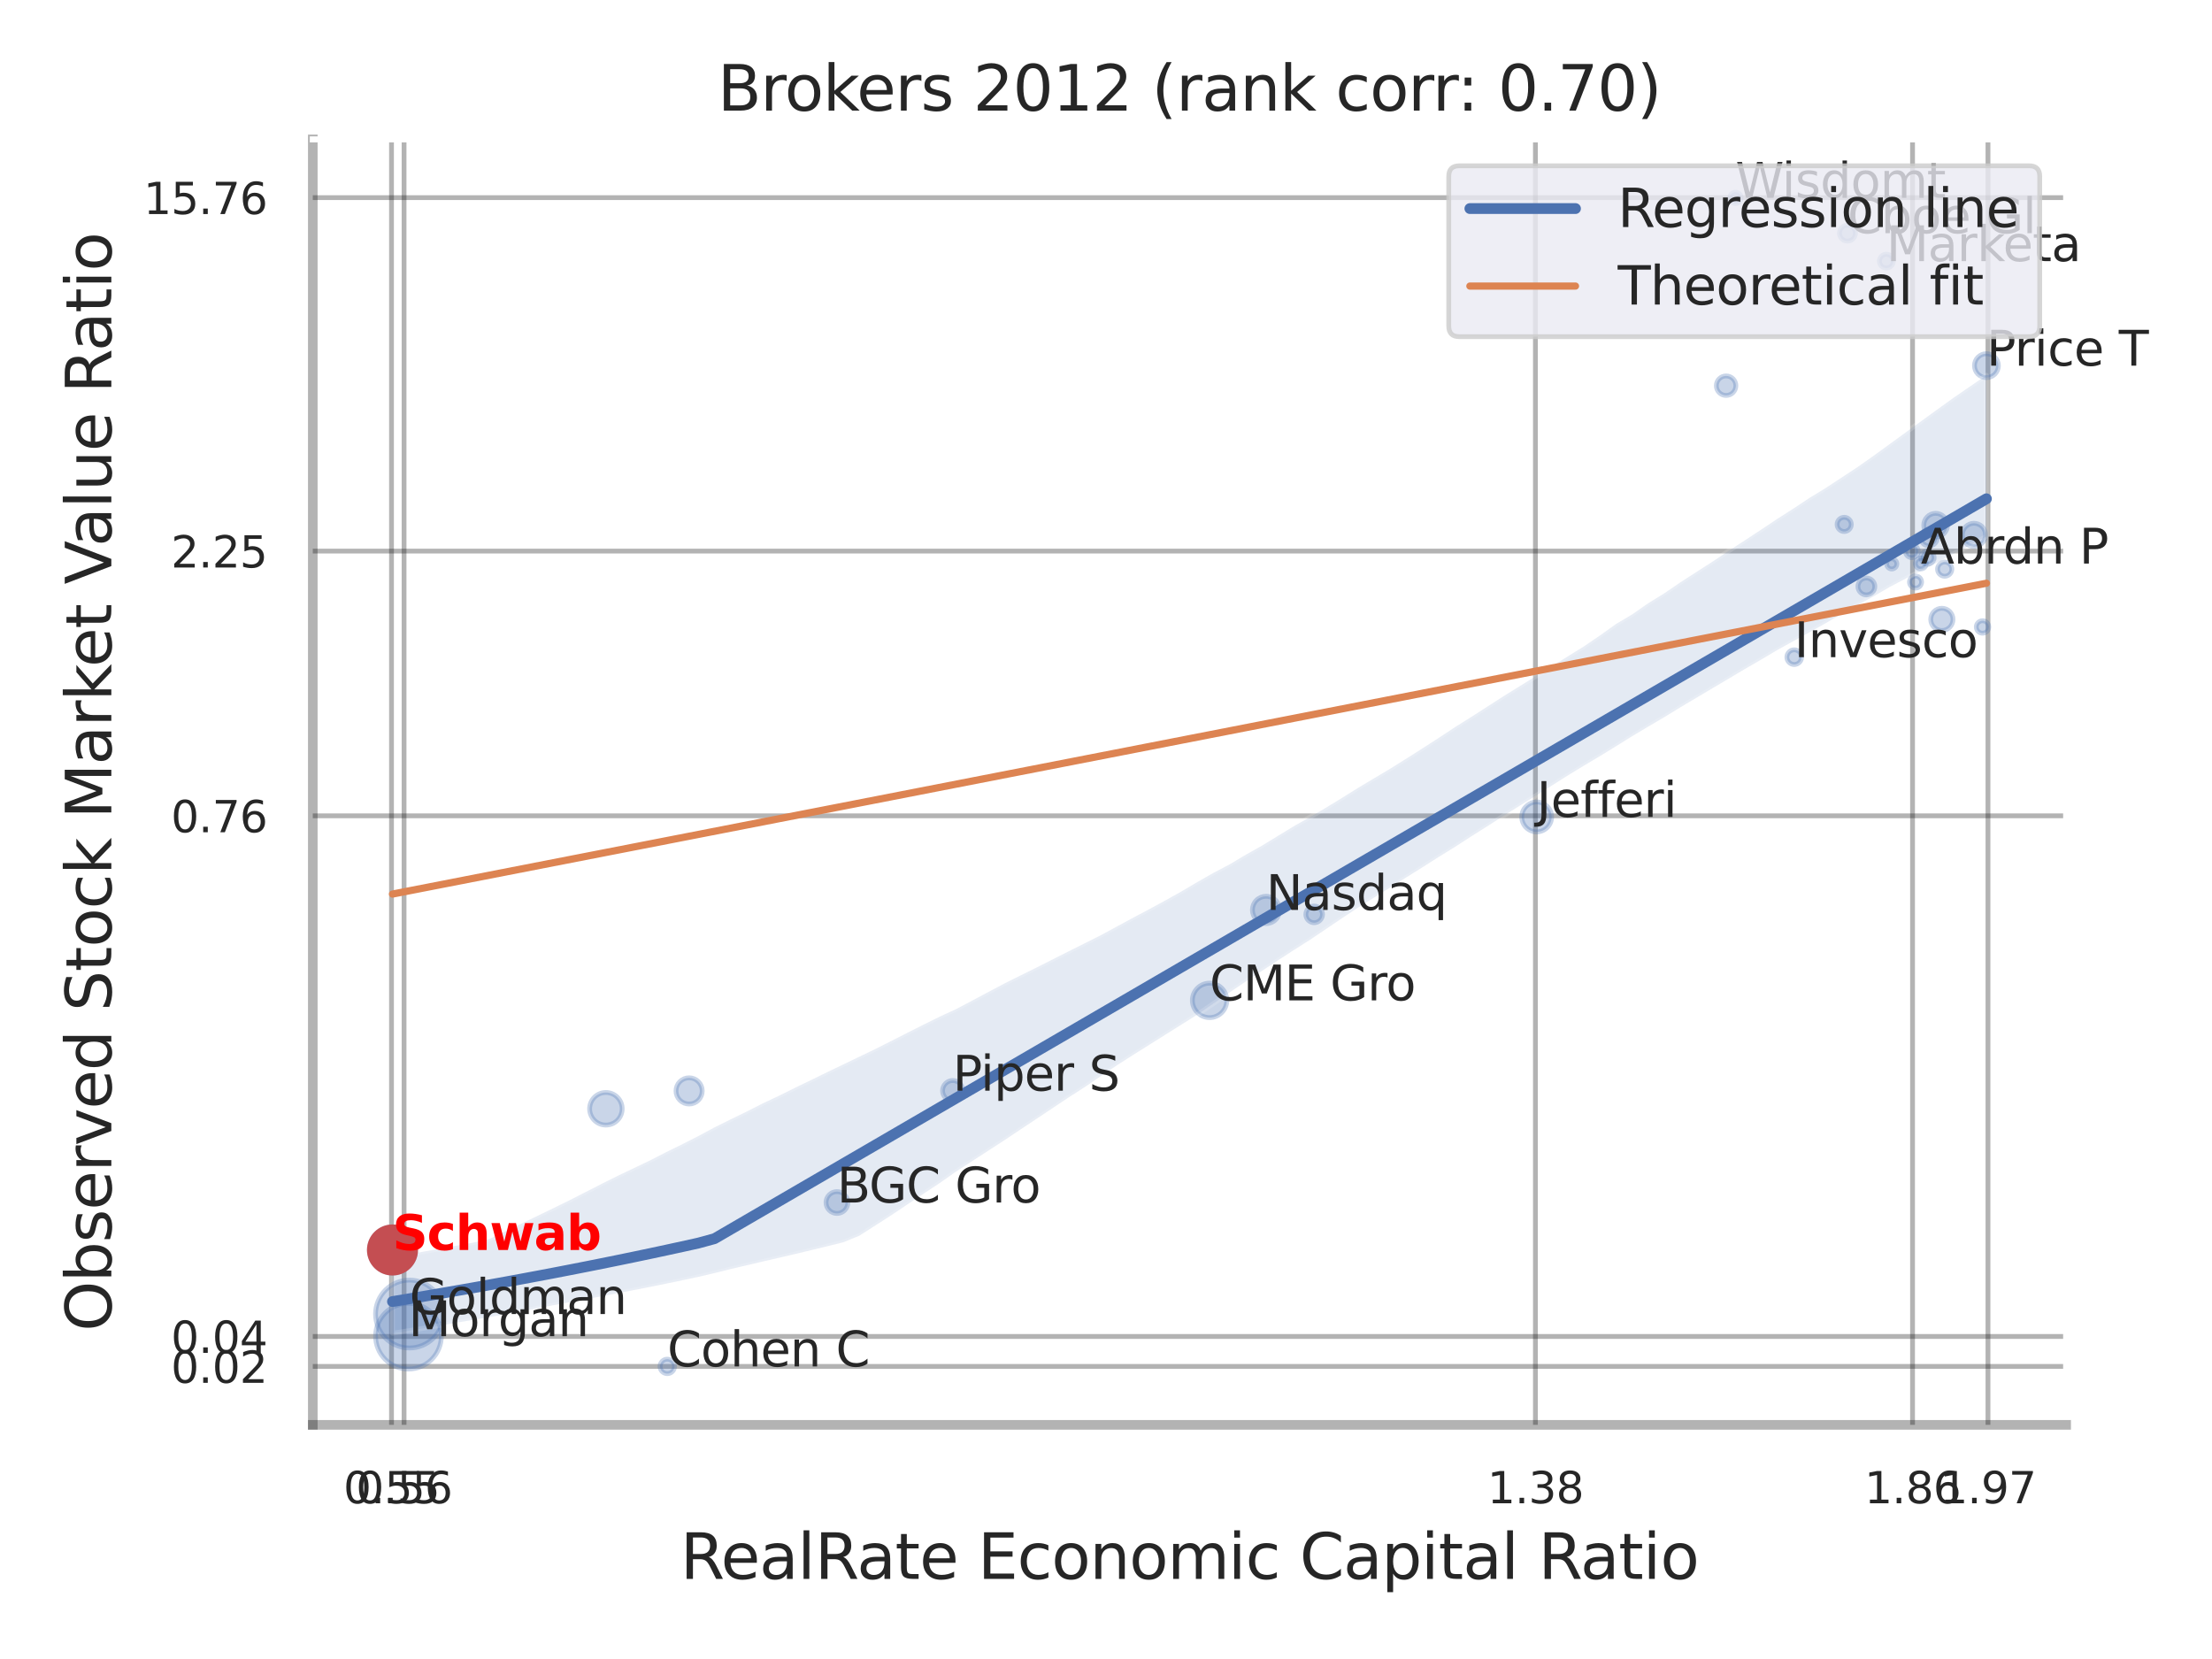 <?xml version="1.0" encoding="utf-8" standalone="no"?>
<!DOCTYPE svg PUBLIC "-//W3C//DTD SVG 1.1//EN"
  "http://www.w3.org/Graphics/SVG/1.1/DTD/svg11.dtd">
<svg xmlns:xlink="http://www.w3.org/1999/xlink" width="460.8pt" height="345.6pt" viewBox="0 0 460.8 345.6" xmlns="http://www.w3.org/2000/svg" version="1.1">
 <defs>
  <style type="text/css">*{stroke-linejoin: round; stroke-linecap: butt}</style>
 </defs>
 <g id="figure_1">
  <g id="patch_1">
   <path d="M 0 345.6 
L 460.8 345.6 
L 460.8 0 
L 0 0 
z
" style="fill: #ffffff"/>
  </g>
  <g id="axes_1">
   <g id="patch_2">
    <path d="M 65.16 296.82 
L 430.413 296.82 
L 430.413 29.04 
L 65.16 29.04 
z
" style="fill: #ffffff"/>
   </g>
   <g id="matplotlib.axis_1">
    <g id="xtick_1">
     <g id="line2d_1">
      <path d="M 81.556 296.82 
L 81.556 29.04 
" clip-path="url(#p4241f80638)" style="fill: none; stroke: #000000; stroke-opacity: 0.3; stroke-linecap: round"/>
     </g>
     <g id="text_1">
      <!-- 0.55 -->
      <g style="fill: #262626" transform="translate(71.536 313.159) scale(0.09 -0.09)">
       <defs>
        <path id="DejaVuSans-30" d="M 2034 4250 
Q 1547 4250 1301 3770 
Q 1056 3291 1056 2328 
Q 1056 1369 1301 889 
Q 1547 409 2034 409 
Q 2525 409 2770 889 
Q 3016 1369 3016 2328 
Q 3016 3291 2770 3770 
Q 2525 4250 2034 4250 
z
M 2034 4750 
Q 2819 4750 3233 4129 
Q 3647 3509 3647 2328 
Q 3647 1150 3233 529 
Q 2819 -91 2034 -91 
Q 1250 -91 836 529 
Q 422 1150 422 2328 
Q 422 3509 836 4129 
Q 1250 4750 2034 4750 
z
" transform="scale(0.016)"/>
        <path id="DejaVuSans-2e" d="M 684 794 
L 1344 794 
L 1344 0 
L 684 0 
L 684 794 
z
" transform="scale(0.016)"/>
        <path id="DejaVuSans-35" d="M 691 4666 
L 3169 4666 
L 3169 4134 
L 1269 4134 
L 1269 2991 
Q 1406 3038 1543 3061 
Q 1681 3084 1819 3084 
Q 2600 3084 3056 2656 
Q 3513 2228 3513 1497 
Q 3513 744 3044 326 
Q 2575 -91 1722 -91 
Q 1428 -91 1123 -41 
Q 819 9 494 109 
L 494 744 
Q 775 591 1075 516 
Q 1375 441 1709 441 
Q 2250 441 2565 725 
Q 2881 1009 2881 1497 
Q 2881 1984 2565 2268 
Q 2250 2553 1709 2553 
Q 1456 2553 1204 2497 
Q 953 2441 691 2322 
L 691 4666 
z
" transform="scale(0.016)"/>
       </defs>
       <use xlink:href="#DejaVuSans-30"/>
       <use xlink:href="#DejaVuSans-2e" x="63.623"/>
       <use xlink:href="#DejaVuSans-35" x="95.41"/>
       <use xlink:href="#DejaVuSans-35" x="159.033"/>
      </g>
     </g>
    </g>
    <g id="xtick_2">
     <g id="line2d_2">
      <path d="M 84.174 296.82 
L 84.174 29.04 
" clip-path="url(#p4241f80638)" style="fill: none; stroke: #000000; stroke-opacity: 0.3; stroke-linecap: round"/>
     </g>
     <g id="text_2">
      <!-- 0.56 -->
      <g style="fill: #262626" transform="translate(74.155 313.159) scale(0.09 -0.09)">
       <defs>
        <path id="DejaVuSans-36" d="M 2113 2584 
Q 1688 2584 1439 2293 
Q 1191 2003 1191 1497 
Q 1191 994 1439 701 
Q 1688 409 2113 409 
Q 2538 409 2786 701 
Q 3034 994 3034 1497 
Q 3034 2003 2786 2293 
Q 2538 2584 2113 2584 
z
M 3366 4563 
L 3366 3988 
Q 3128 4100 2886 4159 
Q 2644 4219 2406 4219 
Q 1781 4219 1451 3797 
Q 1122 3375 1075 2522 
Q 1259 2794 1537 2939 
Q 1816 3084 2150 3084 
Q 2853 3084 3261 2657 
Q 3669 2231 3669 1497 
Q 3669 778 3244 343 
Q 2819 -91 2113 -91 
Q 1303 -91 875 529 
Q 447 1150 447 2328 
Q 447 3434 972 4092 
Q 1497 4750 2381 4750 
Q 2619 4750 2861 4703 
Q 3103 4656 3366 4563 
z
" transform="scale(0.016)"/>
       </defs>
       <use xlink:href="#DejaVuSans-30"/>
       <use xlink:href="#DejaVuSans-2e" x="63.623"/>
       <use xlink:href="#DejaVuSans-35" x="95.41"/>
       <use xlink:href="#DejaVuSans-36" x="159.033"/>
      </g>
     </g>
    </g>
    <g id="xtick_3">
     <g id="line2d_3">
      <path d="M 319.857 296.82 
L 319.857 29.04 
" clip-path="url(#p4241f80638)" style="fill: none; stroke: #000000; stroke-opacity: 0.3; stroke-linecap: round"/>
     </g>
     <g id="text_3">
      <!-- 1.38 -->
      <g style="fill: #262626" transform="translate(309.837 313.159) scale(0.09 -0.09)">
       <defs>
        <path id="DejaVuSans-31" d="M 794 531 
L 1825 531 
L 1825 4091 
L 703 3866 
L 703 4441 
L 1819 4666 
L 2450 4666 
L 2450 531 
L 3481 531 
L 3481 0 
L 794 0 
L 794 531 
z
" transform="scale(0.016)"/>
        <path id="DejaVuSans-33" d="M 2597 2516 
Q 3050 2419 3304 2112 
Q 3559 1806 3559 1356 
Q 3559 666 3084 287 
Q 2609 -91 1734 -91 
Q 1441 -91 1130 -33 
Q 819 25 488 141 
L 488 750 
Q 750 597 1062 519 
Q 1375 441 1716 441 
Q 2309 441 2620 675 
Q 2931 909 2931 1356 
Q 2931 1769 2642 2001 
Q 2353 2234 1838 2234 
L 1294 2234 
L 1294 2753 
L 1863 2753 
Q 2328 2753 2575 2939 
Q 2822 3125 2822 3475 
Q 2822 3834 2567 4026 
Q 2313 4219 1838 4219 
Q 1578 4219 1281 4162 
Q 984 4106 628 3988 
L 628 4550 
Q 988 4650 1302 4700 
Q 1616 4750 1894 4750 
Q 2613 4750 3031 4423 
Q 3450 4097 3450 3541 
Q 3450 3153 3228 2886 
Q 3006 2619 2597 2516 
z
" transform="scale(0.016)"/>
        <path id="DejaVuSans-38" d="M 2034 2216 
Q 1584 2216 1326 1975 
Q 1069 1734 1069 1313 
Q 1069 891 1326 650 
Q 1584 409 2034 409 
Q 2484 409 2743 651 
Q 3003 894 3003 1313 
Q 3003 1734 2745 1975 
Q 2488 2216 2034 2216 
z
M 1403 2484 
Q 997 2584 770 2862 
Q 544 3141 544 3541 
Q 544 4100 942 4425 
Q 1341 4750 2034 4750 
Q 2731 4750 3128 4425 
Q 3525 4100 3525 3541 
Q 3525 3141 3298 2862 
Q 3072 2584 2669 2484 
Q 3125 2378 3379 2068 
Q 3634 1759 3634 1313 
Q 3634 634 3220 271 
Q 2806 -91 2034 -91 
Q 1263 -91 848 271 
Q 434 634 434 1313 
Q 434 1759 690 2068 
Q 947 2378 1403 2484 
z
M 1172 3481 
Q 1172 3119 1398 2916 
Q 1625 2713 2034 2713 
Q 2441 2713 2670 2916 
Q 2900 3119 2900 3481 
Q 2900 3844 2670 4047 
Q 2441 4250 2034 4250 
Q 1625 4250 1398 4047 
Q 1172 3844 1172 3481 
z
" transform="scale(0.016)"/>
       </defs>
       <use xlink:href="#DejaVuSans-31"/>
       <use xlink:href="#DejaVuSans-2e" x="63.623"/>
       <use xlink:href="#DejaVuSans-33" x="95.41"/>
       <use xlink:href="#DejaVuSans-38" x="159.033"/>
      </g>
     </g>
    </g>
    <g id="xtick_4">
     <g id="line2d_4">
      <path d="M 398.418 296.82 
L 398.418 29.04 
" clip-path="url(#p4241f80638)" style="fill: none; stroke: #000000; stroke-opacity: 0.3; stroke-linecap: round"/>
     </g>
     <g id="text_4">
      <!-- 1.86 -->
      <g style="fill: #262626" transform="translate(388.398 313.159) scale(0.09 -0.09)">
       <use xlink:href="#DejaVuSans-31"/>
       <use xlink:href="#DejaVuSans-2e" x="63.623"/>
       <use xlink:href="#DejaVuSans-38" x="95.41"/>
       <use xlink:href="#DejaVuSans-36" x="159.033"/>
      </g>
     </g>
    </g>
    <g id="xtick_5">
     <g id="line2d_5">
      <path d="M 414.13 296.82 
L 414.13 29.04 
" clip-path="url(#p4241f80638)" style="fill: none; stroke: #000000; stroke-opacity: 0.3; stroke-linecap: round"/>
     </g>
     <g id="text_5">
      <!-- 1.97 -->
      <g style="fill: #262626" transform="translate(404.11 313.159) scale(0.09 -0.09)">
       <defs>
        <path id="DejaVuSans-39" d="M 703 97 
L 703 672 
Q 941 559 1184 500 
Q 1428 441 1663 441 
Q 2288 441 2617 861 
Q 2947 1281 2994 2138 
Q 2813 1869 2534 1725 
Q 2256 1581 1919 1581 
Q 1219 1581 811 2004 
Q 403 2428 403 3163 
Q 403 3881 828 4315 
Q 1253 4750 1959 4750 
Q 2769 4750 3195 4129 
Q 3622 3509 3622 2328 
Q 3622 1225 3098 567 
Q 2575 -91 1691 -91 
Q 1453 -91 1209 -44 
Q 966 3 703 97 
z
M 1959 2075 
Q 2384 2075 2632 2365 
Q 2881 2656 2881 3163 
Q 2881 3666 2632 3958 
Q 2384 4250 1959 4250 
Q 1534 4250 1286 3958 
Q 1038 3666 1038 3163 
Q 1038 2656 1286 2365 
Q 1534 2075 1959 2075 
z
" transform="scale(0.016)"/>
        <path id="DejaVuSans-37" d="M 525 4666 
L 3525 4666 
L 3525 4397 
L 1831 0 
L 1172 0 
L 2766 4134 
L 525 4134 
L 525 4666 
z
" transform="scale(0.016)"/>
       </defs>
       <use xlink:href="#DejaVuSans-31"/>
       <use xlink:href="#DejaVuSans-2e" x="63.623"/>
       <use xlink:href="#DejaVuSans-39" x="95.41"/>
       <use xlink:href="#DejaVuSans-37" x="159.033"/>
      </g>
     </g>
    </g>
    <g id="xtick_6"/>
    <g id="xtick_7"/>
    <g id="xtick_8"/>
    <g id="text_6">
     <!-- RealRate Economic Capital Ratio -->
     <g style="fill: #262626" transform="translate(141.733 328.908) scale(0.13 -0.13)">
      <defs>
       <path id="DejaVuSans-52" d="M 2841 2188 
Q 3044 2119 3236 1894 
Q 3428 1669 3622 1275 
L 4263 0 
L 3584 0 
L 2988 1197 
Q 2756 1666 2539 1819 
Q 2322 1972 1947 1972 
L 1259 1972 
L 1259 0 
L 628 0 
L 628 4666 
L 2053 4666 
Q 2853 4666 3247 4331 
Q 3641 3997 3641 3322 
Q 3641 2881 3436 2590 
Q 3231 2300 2841 2188 
z
M 1259 4147 
L 1259 2491 
L 2053 2491 
Q 2509 2491 2742 2702 
Q 2975 2913 2975 3322 
Q 2975 3731 2742 3939 
Q 2509 4147 2053 4147 
L 1259 4147 
z
" transform="scale(0.016)"/>
       <path id="DejaVuSans-65" d="M 3597 1894 
L 3597 1613 
L 953 1613 
Q 991 1019 1311 708 
Q 1631 397 2203 397 
Q 2534 397 2845 478 
Q 3156 559 3463 722 
L 3463 178 
Q 3153 47 2828 -22 
Q 2503 -91 2169 -91 
Q 1331 -91 842 396 
Q 353 884 353 1716 
Q 353 2575 817 3079 
Q 1281 3584 2069 3584 
Q 2775 3584 3186 3129 
Q 3597 2675 3597 1894 
z
M 3022 2063 
Q 3016 2534 2758 2815 
Q 2500 3097 2075 3097 
Q 1594 3097 1305 2825 
Q 1016 2553 972 2059 
L 3022 2063 
z
" transform="scale(0.016)"/>
       <path id="DejaVuSans-61" d="M 2194 1759 
Q 1497 1759 1228 1600 
Q 959 1441 959 1056 
Q 959 750 1161 570 
Q 1363 391 1709 391 
Q 2188 391 2477 730 
Q 2766 1069 2766 1631 
L 2766 1759 
L 2194 1759 
z
M 3341 1997 
L 3341 0 
L 2766 0 
L 2766 531 
Q 2569 213 2275 61 
Q 1981 -91 1556 -91 
Q 1019 -91 701 211 
Q 384 513 384 1019 
Q 384 1609 779 1909 
Q 1175 2209 1959 2209 
L 2766 2209 
L 2766 2266 
Q 2766 2663 2505 2880 
Q 2244 3097 1772 3097 
Q 1472 3097 1187 3025 
Q 903 2953 641 2809 
L 641 3341 
Q 956 3463 1253 3523 
Q 1550 3584 1831 3584 
Q 2591 3584 2966 3190 
Q 3341 2797 3341 1997 
z
" transform="scale(0.016)"/>
       <path id="DejaVuSans-6c" d="M 603 4863 
L 1178 4863 
L 1178 0 
L 603 0 
L 603 4863 
z
" transform="scale(0.016)"/>
       <path id="DejaVuSans-74" d="M 1172 4494 
L 1172 3500 
L 2356 3500 
L 2356 3053 
L 1172 3053 
L 1172 1153 
Q 1172 725 1289 603 
Q 1406 481 1766 481 
L 2356 481 
L 2356 0 
L 1766 0 
Q 1100 0 847 248 
Q 594 497 594 1153 
L 594 3053 
L 172 3053 
L 172 3500 
L 594 3500 
L 594 4494 
L 1172 4494 
z
" transform="scale(0.016)"/>
       <path id="DejaVuSans-20" transform="scale(0.016)"/>
       <path id="DejaVuSans-45" d="M 628 4666 
L 3578 4666 
L 3578 4134 
L 1259 4134 
L 1259 2753 
L 3481 2753 
L 3481 2222 
L 1259 2222 
L 1259 531 
L 3634 531 
L 3634 0 
L 628 0 
L 628 4666 
z
" transform="scale(0.016)"/>
       <path id="DejaVuSans-63" d="M 3122 3366 
L 3122 2828 
Q 2878 2963 2633 3030 
Q 2388 3097 2138 3097 
Q 1578 3097 1268 2742 
Q 959 2388 959 1747 
Q 959 1106 1268 751 
Q 1578 397 2138 397 
Q 2388 397 2633 464 
Q 2878 531 3122 666 
L 3122 134 
Q 2881 22 2623 -34 
Q 2366 -91 2075 -91 
Q 1284 -91 818 406 
Q 353 903 353 1747 
Q 353 2603 823 3093 
Q 1294 3584 2113 3584 
Q 2378 3584 2631 3529 
Q 2884 3475 3122 3366 
z
" transform="scale(0.016)"/>
       <path id="DejaVuSans-6f" d="M 1959 3097 
Q 1497 3097 1228 2736 
Q 959 2375 959 1747 
Q 959 1119 1226 758 
Q 1494 397 1959 397 
Q 2419 397 2687 759 
Q 2956 1122 2956 1747 
Q 2956 2369 2687 2733 
Q 2419 3097 1959 3097 
z
M 1959 3584 
Q 2709 3584 3137 3096 
Q 3566 2609 3566 1747 
Q 3566 888 3137 398 
Q 2709 -91 1959 -91 
Q 1206 -91 779 398 
Q 353 888 353 1747 
Q 353 2609 779 3096 
Q 1206 3584 1959 3584 
z
" transform="scale(0.016)"/>
       <path id="DejaVuSans-6e" d="M 3513 2113 
L 3513 0 
L 2938 0 
L 2938 2094 
Q 2938 2591 2744 2837 
Q 2550 3084 2163 3084 
Q 1697 3084 1428 2787 
Q 1159 2491 1159 1978 
L 1159 0 
L 581 0 
L 581 3500 
L 1159 3500 
L 1159 2956 
Q 1366 3272 1645 3428 
Q 1925 3584 2291 3584 
Q 2894 3584 3203 3211 
Q 3513 2838 3513 2113 
z
" transform="scale(0.016)"/>
       <path id="DejaVuSans-6d" d="M 3328 2828 
Q 3544 3216 3844 3400 
Q 4144 3584 4550 3584 
Q 5097 3584 5394 3201 
Q 5691 2819 5691 2113 
L 5691 0 
L 5113 0 
L 5113 2094 
Q 5113 2597 4934 2840 
Q 4756 3084 4391 3084 
Q 3944 3084 3684 2787 
Q 3425 2491 3425 1978 
L 3425 0 
L 2847 0 
L 2847 2094 
Q 2847 2600 2669 2842 
Q 2491 3084 2119 3084 
Q 1678 3084 1418 2786 
Q 1159 2488 1159 1978 
L 1159 0 
L 581 0 
L 581 3500 
L 1159 3500 
L 1159 2956 
Q 1356 3278 1631 3431 
Q 1906 3584 2284 3584 
Q 2666 3584 2933 3390 
Q 3200 3197 3328 2828 
z
" transform="scale(0.016)"/>
       <path id="DejaVuSans-69" d="M 603 3500 
L 1178 3500 
L 1178 0 
L 603 0 
L 603 3500 
z
M 603 4863 
L 1178 4863 
L 1178 4134 
L 603 4134 
L 603 4863 
z
" transform="scale(0.016)"/>
       <path id="DejaVuSans-43" d="M 4122 4306 
L 4122 3641 
Q 3803 3938 3442 4084 
Q 3081 4231 2675 4231 
Q 1875 4231 1450 3742 
Q 1025 3253 1025 2328 
Q 1025 1406 1450 917 
Q 1875 428 2675 428 
Q 3081 428 3442 575 
Q 3803 722 4122 1019 
L 4122 359 
Q 3791 134 3420 21 
Q 3050 -91 2638 -91 
Q 1578 -91 968 557 
Q 359 1206 359 2328 
Q 359 3453 968 4101 
Q 1578 4750 2638 4750 
Q 3056 4750 3426 4639 
Q 3797 4528 4122 4306 
z
" transform="scale(0.016)"/>
       <path id="DejaVuSans-70" d="M 1159 525 
L 1159 -1331 
L 581 -1331 
L 581 3500 
L 1159 3500 
L 1159 2969 
Q 1341 3281 1617 3432 
Q 1894 3584 2278 3584 
Q 2916 3584 3314 3078 
Q 3713 2572 3713 1747 
Q 3713 922 3314 415 
Q 2916 -91 2278 -91 
Q 1894 -91 1617 61 
Q 1341 213 1159 525 
z
M 3116 1747 
Q 3116 2381 2855 2742 
Q 2594 3103 2138 3103 
Q 1681 3103 1420 2742 
Q 1159 2381 1159 1747 
Q 1159 1113 1420 752 
Q 1681 391 2138 391 
Q 2594 391 2855 752 
Q 3116 1113 3116 1747 
z
" transform="scale(0.016)"/>
      </defs>
      <use xlink:href="#DejaVuSans-52"/>
      <use xlink:href="#DejaVuSans-65" x="64.982"/>
      <use xlink:href="#DejaVuSans-61" x="126.506"/>
      <use xlink:href="#DejaVuSans-6c" x="187.785"/>
      <use xlink:href="#DejaVuSans-52" x="215.568"/>
      <use xlink:href="#DejaVuSans-61" x="282.801"/>
      <use xlink:href="#DejaVuSans-74" x="344.08"/>
      <use xlink:href="#DejaVuSans-65" x="383.289"/>
      <use xlink:href="#DejaVuSans-20" x="444.812"/>
      <use xlink:href="#DejaVuSans-45" x="476.6"/>
      <use xlink:href="#DejaVuSans-63" x="539.783"/>
      <use xlink:href="#DejaVuSans-6f" x="594.764"/>
      <use xlink:href="#DejaVuSans-6e" x="655.945"/>
      <use xlink:href="#DejaVuSans-6f" x="719.324"/>
      <use xlink:href="#DejaVuSans-6d" x="780.506"/>
      <use xlink:href="#DejaVuSans-69" x="877.918"/>
      <use xlink:href="#DejaVuSans-63" x="905.701"/>
      <use xlink:href="#DejaVuSans-20" x="960.682"/>
      <use xlink:href="#DejaVuSans-43" x="992.469"/>
      <use xlink:href="#DejaVuSans-61" x="1062.293"/>
      <use xlink:href="#DejaVuSans-70" x="1123.572"/>
      <use xlink:href="#DejaVuSans-69" x="1187.049"/>
      <use xlink:href="#DejaVuSans-74" x="1214.832"/>
      <use xlink:href="#DejaVuSans-61" x="1254.041"/>
      <use xlink:href="#DejaVuSans-6c" x="1315.32"/>
      <use xlink:href="#DejaVuSans-20" x="1343.104"/>
      <use xlink:href="#DejaVuSans-52" x="1374.891"/>
      <use xlink:href="#DejaVuSans-61" x="1442.123"/>
      <use xlink:href="#DejaVuSans-74" x="1503.402"/>
      <use xlink:href="#DejaVuSans-69" x="1542.611"/>
      <use xlink:href="#DejaVuSans-6f" x="1570.395"/>
     </g>
    </g>
   </g>
   <g id="matplotlib.axis_2">
    <g id="ytick_1">
     <g id="line2d_6">
      <path d="M 65.16 284.648 
L 430.413 284.648 
" clip-path="url(#p4241f80638)" style="fill: none; stroke: #000000; stroke-opacity: 0.3; stroke-linecap: round"/>
     </g>
     <g id="text_7">
      <!-- 0.02 -->
      <g style="fill: #262626" transform="translate(35.621 288.067) scale(0.09 -0.09)">
       <defs>
        <path id="DejaVuSans-32" d="M 1228 531 
L 3431 531 
L 3431 0 
L 469 0 
L 469 531 
Q 828 903 1448 1529 
Q 2069 2156 2228 2338 
Q 2531 2678 2651 2914 
Q 2772 3150 2772 3378 
Q 2772 3750 2511 3984 
Q 2250 4219 1831 4219 
Q 1534 4219 1204 4116 
Q 875 4013 500 3803 
L 500 4441 
Q 881 4594 1212 4672 
Q 1544 4750 1819 4750 
Q 2544 4750 2975 4387 
Q 3406 4025 3406 3419 
Q 3406 3131 3298 2873 
Q 3191 2616 2906 2266 
Q 2828 2175 2409 1742 
Q 1991 1309 1228 531 
z
" transform="scale(0.016)"/>
       </defs>
       <use xlink:href="#DejaVuSans-30"/>
       <use xlink:href="#DejaVuSans-2e" x="63.623"/>
       <use xlink:href="#DejaVuSans-30" x="95.41"/>
       <use xlink:href="#DejaVuSans-32" x="159.033"/>
      </g>
     </g>
    </g>
    <g id="ytick_2">
     <g id="line2d_7">
      <path d="M 65.16 278.408 
L 430.413 278.408 
" clip-path="url(#p4241f80638)" style="fill: none; stroke: #000000; stroke-opacity: 0.3; stroke-linecap: round"/>
     </g>
     <g id="text_8">
      <!-- 0.04 -->
      <g style="fill: #262626" transform="translate(35.621 281.827) scale(0.09 -0.09)">
       <defs>
        <path id="DejaVuSans-34" d="M 2419 4116 
L 825 1625 
L 2419 1625 
L 2419 4116 
z
M 2253 4666 
L 3047 4666 
L 3047 1625 
L 3713 1625 
L 3713 1100 
L 3047 1100 
L 3047 0 
L 2419 0 
L 2419 1100 
L 313 1100 
L 313 1709 
L 2253 4666 
z
" transform="scale(0.016)"/>
       </defs>
       <use xlink:href="#DejaVuSans-30"/>
       <use xlink:href="#DejaVuSans-2e" x="63.623"/>
       <use xlink:href="#DejaVuSans-30" x="95.41"/>
       <use xlink:href="#DejaVuSans-34" x="159.033"/>
      </g>
     </g>
    </g>
    <g id="ytick_3">
     <g id="line2d_8">
      <path d="M 65.16 169.95 
L 430.413 169.95 
" clip-path="url(#p4241f80638)" style="fill: none; stroke: #000000; stroke-opacity: 0.3; stroke-linecap: round"/>
     </g>
     <g id="text_9">
      <!-- 0.76 -->
      <g style="fill: #262626" transform="translate(35.621 173.37) scale(0.09 -0.09)">
       <use xlink:href="#DejaVuSans-30"/>
       <use xlink:href="#DejaVuSans-2e" x="63.623"/>
       <use xlink:href="#DejaVuSans-37" x="95.41"/>
       <use xlink:href="#DejaVuSans-36" x="159.033"/>
      </g>
     </g>
    </g>
    <g id="ytick_4">
     <g id="line2d_9">
      <path d="M 65.16 114.798 
L 430.413 114.798 
" clip-path="url(#p4241f80638)" style="fill: none; stroke: #000000; stroke-opacity: 0.3; stroke-linecap: round"/>
     </g>
     <g id="text_10">
      <!-- 2.25 -->
      <g style="fill: #262626" transform="translate(35.621 118.217) scale(0.09 -0.09)">
       <use xlink:href="#DejaVuSans-32"/>
       <use xlink:href="#DejaVuSans-2e" x="63.623"/>
       <use xlink:href="#DejaVuSans-32" x="95.41"/>
       <use xlink:href="#DejaVuSans-35" x="159.033"/>
      </g>
     </g>
    </g>
    <g id="ytick_5">
     <g id="line2d_10">
      <path d="M 65.16 41.171 
L 430.413 41.171 
" clip-path="url(#p4241f80638)" style="fill: none; stroke: #000000; stroke-opacity: 0.3; stroke-linecap: round"/>
     </g>
     <g id="text_11">
      <!-- 15.76 -->
      <g style="fill: #262626" transform="translate(29.895 44.59) scale(0.09 -0.09)">
       <use xlink:href="#DejaVuSans-31"/>
       <use xlink:href="#DejaVuSans-35" x="63.623"/>
       <use xlink:href="#DejaVuSans-2e" x="127.246"/>
       <use xlink:href="#DejaVuSans-37" x="159.033"/>
       <use xlink:href="#DejaVuSans-36" x="222.656"/>
      </g>
     </g>
    </g>
    <g id="ytick_6"/>
    <g id="ytick_7"/>
    <g id="ytick_8"/>
    <g id="text_12">
     <!-- Observed Stock Market Value Ratio -->
     <g style="fill: #262626" transform="translate(23.191 277.332) rotate(-90) scale(0.13 -0.13)">
      <defs>
       <path id="DejaVuSans-4f" d="M 2522 4238 
Q 1834 4238 1429 3725 
Q 1025 3213 1025 2328 
Q 1025 1447 1429 934 
Q 1834 422 2522 422 
Q 3209 422 3611 934 
Q 4013 1447 4013 2328 
Q 4013 3213 3611 3725 
Q 3209 4238 2522 4238 
z
M 2522 4750 
Q 3503 4750 4090 4092 
Q 4678 3434 4678 2328 
Q 4678 1225 4090 567 
Q 3503 -91 2522 -91 
Q 1538 -91 948 565 
Q 359 1222 359 2328 
Q 359 3434 948 4092 
Q 1538 4750 2522 4750 
z
" transform="scale(0.016)"/>
       <path id="DejaVuSans-62" d="M 3116 1747 
Q 3116 2381 2855 2742 
Q 2594 3103 2138 3103 
Q 1681 3103 1420 2742 
Q 1159 2381 1159 1747 
Q 1159 1113 1420 752 
Q 1681 391 2138 391 
Q 2594 391 2855 752 
Q 3116 1113 3116 1747 
z
M 1159 2969 
Q 1341 3281 1617 3432 
Q 1894 3584 2278 3584 
Q 2916 3584 3314 3078 
Q 3713 2572 3713 1747 
Q 3713 922 3314 415 
Q 2916 -91 2278 -91 
Q 1894 -91 1617 61 
Q 1341 213 1159 525 
L 1159 0 
L 581 0 
L 581 4863 
L 1159 4863 
L 1159 2969 
z
" transform="scale(0.016)"/>
       <path id="DejaVuSans-73" d="M 2834 3397 
L 2834 2853 
Q 2591 2978 2328 3040 
Q 2066 3103 1784 3103 
Q 1356 3103 1142 2972 
Q 928 2841 928 2578 
Q 928 2378 1081 2264 
Q 1234 2150 1697 2047 
L 1894 2003 
Q 2506 1872 2764 1633 
Q 3022 1394 3022 966 
Q 3022 478 2636 193 
Q 2250 -91 1575 -91 
Q 1294 -91 989 -36 
Q 684 19 347 128 
L 347 722 
Q 666 556 975 473 
Q 1284 391 1588 391 
Q 1994 391 2212 530 
Q 2431 669 2431 922 
Q 2431 1156 2273 1281 
Q 2116 1406 1581 1522 
L 1381 1569 
Q 847 1681 609 1914 
Q 372 2147 372 2553 
Q 372 3047 722 3315 
Q 1072 3584 1716 3584 
Q 2034 3584 2315 3537 
Q 2597 3491 2834 3397 
z
" transform="scale(0.016)"/>
       <path id="DejaVuSans-72" d="M 2631 2963 
Q 2534 3019 2420 3045 
Q 2306 3072 2169 3072 
Q 1681 3072 1420 2755 
Q 1159 2438 1159 1844 
L 1159 0 
L 581 0 
L 581 3500 
L 1159 3500 
L 1159 2956 
Q 1341 3275 1631 3429 
Q 1922 3584 2338 3584 
Q 2397 3584 2469 3576 
Q 2541 3569 2628 3553 
L 2631 2963 
z
" transform="scale(0.016)"/>
       <path id="DejaVuSans-76" d="M 191 3500 
L 800 3500 
L 1894 563 
L 2988 3500 
L 3597 3500 
L 2284 0 
L 1503 0 
L 191 3500 
z
" transform="scale(0.016)"/>
       <path id="DejaVuSans-64" d="M 2906 2969 
L 2906 4863 
L 3481 4863 
L 3481 0 
L 2906 0 
L 2906 525 
Q 2725 213 2448 61 
Q 2172 -91 1784 -91 
Q 1150 -91 751 415 
Q 353 922 353 1747 
Q 353 2572 751 3078 
Q 1150 3584 1784 3584 
Q 2172 3584 2448 3432 
Q 2725 3281 2906 2969 
z
M 947 1747 
Q 947 1113 1208 752 
Q 1469 391 1925 391 
Q 2381 391 2643 752 
Q 2906 1113 2906 1747 
Q 2906 2381 2643 2742 
Q 2381 3103 1925 3103 
Q 1469 3103 1208 2742 
Q 947 2381 947 1747 
z
" transform="scale(0.016)"/>
       <path id="DejaVuSans-53" d="M 3425 4513 
L 3425 3897 
Q 3066 4069 2747 4153 
Q 2428 4238 2131 4238 
Q 1616 4238 1336 4038 
Q 1056 3838 1056 3469 
Q 1056 3159 1242 3001 
Q 1428 2844 1947 2747 
L 2328 2669 
Q 3034 2534 3370 2195 
Q 3706 1856 3706 1288 
Q 3706 609 3251 259 
Q 2797 -91 1919 -91 
Q 1588 -91 1214 -16 
Q 841 59 441 206 
L 441 856 
Q 825 641 1194 531 
Q 1563 422 1919 422 
Q 2459 422 2753 634 
Q 3047 847 3047 1241 
Q 3047 1584 2836 1778 
Q 2625 1972 2144 2069 
L 1759 2144 
Q 1053 2284 737 2584 
Q 422 2884 422 3419 
Q 422 4038 858 4394 
Q 1294 4750 2059 4750 
Q 2388 4750 2728 4690 
Q 3069 4631 3425 4513 
z
" transform="scale(0.016)"/>
       <path id="DejaVuSans-6b" d="M 581 4863 
L 1159 4863 
L 1159 1991 
L 2875 3500 
L 3609 3500 
L 1753 1863 
L 3688 0 
L 2938 0 
L 1159 1709 
L 1159 0 
L 581 0 
L 581 4863 
z
" transform="scale(0.016)"/>
       <path id="DejaVuSans-4d" d="M 628 4666 
L 1569 4666 
L 2759 1491 
L 3956 4666 
L 4897 4666 
L 4897 0 
L 4281 0 
L 4281 4097 
L 3078 897 
L 2444 897 
L 1241 4097 
L 1241 0 
L 628 0 
L 628 4666 
z
" transform="scale(0.016)"/>
       <path id="DejaVuSans-56" d="M 1831 0 
L 50 4666 
L 709 4666 
L 2188 738 
L 3669 4666 
L 4325 4666 
L 2547 0 
L 1831 0 
z
" transform="scale(0.016)"/>
       <path id="DejaVuSans-75" d="M 544 1381 
L 544 3500 
L 1119 3500 
L 1119 1403 
Q 1119 906 1312 657 
Q 1506 409 1894 409 
Q 2359 409 2629 706 
Q 2900 1003 2900 1516 
L 2900 3500 
L 3475 3500 
L 3475 0 
L 2900 0 
L 2900 538 
Q 2691 219 2414 64 
Q 2138 -91 1772 -91 
Q 1169 -91 856 284 
Q 544 659 544 1381 
z
M 1991 3584 
L 1991 3584 
z
" transform="scale(0.016)"/>
      </defs>
      <use xlink:href="#DejaVuSans-4f"/>
      <use xlink:href="#DejaVuSans-62" x="78.711"/>
      <use xlink:href="#DejaVuSans-73" x="142.188"/>
      <use xlink:href="#DejaVuSans-65" x="194.287"/>
      <use xlink:href="#DejaVuSans-72" x="255.811"/>
      <use xlink:href="#DejaVuSans-76" x="296.924"/>
      <use xlink:href="#DejaVuSans-65" x="356.104"/>
      <use xlink:href="#DejaVuSans-64" x="417.627"/>
      <use xlink:href="#DejaVuSans-20" x="481.104"/>
      <use xlink:href="#DejaVuSans-53" x="512.891"/>
      <use xlink:href="#DejaVuSans-74" x="576.367"/>
      <use xlink:href="#DejaVuSans-6f" x="615.576"/>
      <use xlink:href="#DejaVuSans-63" x="676.758"/>
      <use xlink:href="#DejaVuSans-6b" x="731.738"/>
      <use xlink:href="#DejaVuSans-20" x="789.648"/>
      <use xlink:href="#DejaVuSans-4d" x="821.436"/>
      <use xlink:href="#DejaVuSans-61" x="907.715"/>
      <use xlink:href="#DejaVuSans-72" x="968.994"/>
      <use xlink:href="#DejaVuSans-6b" x="1010.107"/>
      <use xlink:href="#DejaVuSans-65" x="1064.393"/>
      <use xlink:href="#DejaVuSans-74" x="1125.916"/>
      <use xlink:href="#DejaVuSans-20" x="1165.125"/>
      <use xlink:href="#DejaVuSans-56" x="1196.912"/>
      <use xlink:href="#DejaVuSans-61" x="1257.57"/>
      <use xlink:href="#DejaVuSans-6c" x="1318.85"/>
      <use xlink:href="#DejaVuSans-75" x="1346.633"/>
      <use xlink:href="#DejaVuSans-65" x="1410.012"/>
      <use xlink:href="#DejaVuSans-20" x="1471.535"/>
      <use xlink:href="#DejaVuSans-52" x="1503.322"/>
      <use xlink:href="#DejaVuSans-61" x="1570.555"/>
      <use xlink:href="#DejaVuSans-74" x="1631.834"/>
      <use xlink:href="#DejaVuSans-69" x="1671.043"/>
      <use xlink:href="#DejaVuSans-6f" x="1698.826"/>
     </g>
    </g>
   </g>
   <g id="PathCollection_1">
    <path d="M 320.121 173.291 
C 320.946 173.291 321.738 172.963 322.322 172.38 
C 322.905 171.796 323.233 171.005 323.233 170.18 
C 323.233 169.354 322.905 168.563 322.322 167.979 
C 321.738 167.396 320.946 167.068 320.121 167.068 
C 319.296 167.068 318.505 167.396 317.921 167.979 
C 317.337 168.563 317.01 169.354 317.01 170.18 
C 317.01 171.005 317.337 171.796 317.921 172.38 
C 318.505 172.963 319.296 173.291 320.121 173.291 
z
" clip-path="url(#p4241f80638)" style="fill: #4c72b0; fill-opacity: 0.3; stroke: #4c72b0; stroke-opacity: 0.3"/>
    <path d="M 81.762 265.212 
C 83.04 265.212 84.266 264.705 85.169 263.801 
C 86.073 262.898 86.58 261.672 86.58 260.394 
C 86.58 259.117 86.073 257.891 85.169 256.987 
C 84.266 256.084 83.04 255.576 81.762 255.576 
C 80.485 255.576 79.259 256.084 78.356 256.987 
C 77.452 257.891 76.944 259.117 76.944 260.394 
C 76.944 261.672 77.452 262.898 78.356 263.801 
C 79.259 264.705 80.485 265.212 81.762 265.212 
z
" clip-path="url(#p4241f80638)" style="fill: #4c72b0; fill-opacity: 0.3; stroke: #4c72b0; stroke-opacity: 0.3"/>
    <path d="M 359.58 82.379 
C 360.119 82.379 360.637 82.165 361.018 81.783 
C 361.4 81.402 361.614 80.884 361.614 80.345 
C 361.614 79.805 361.4 79.288 361.018 78.906 
C 360.637 78.525 360.119 78.311 359.58 78.311 
C 359.04 78.311 358.523 78.525 358.141 78.906 
C 357.76 79.288 357.546 79.805 357.546 80.345 
C 357.546 80.884 357.76 81.402 358.141 81.783 
C 358.523 82.165 359.04 82.379 359.58 82.379 
z
" clip-path="url(#p4241f80638)" style="fill: #4c72b0; fill-opacity: 0.3; stroke: #4c72b0; stroke-opacity: 0.3"/>
    <path d="M 126.22 234.37 
C 127.12 234.37 127.983 234.012 128.619 233.376 
C 129.255 232.74 129.612 231.877 129.612 230.977 
C 129.612 230.078 129.255 229.215 128.619 228.579 
C 127.983 227.942 127.12 227.585 126.22 227.585 
C 125.32 227.585 124.457 227.942 123.821 228.579 
C 123.185 229.215 122.828 230.078 122.828 230.977 
C 122.828 231.877 123.185 232.74 123.821 233.376 
C 124.457 234.012 125.32 234.37 126.22 234.37 
z
" clip-path="url(#p4241f80638)" style="fill: #4c72b0; fill-opacity: 0.3; stroke: #4c72b0; stroke-opacity: 0.3"/>
    <path d="M 143.556 229.987 
C 144.28 229.987 144.974 229.699 145.486 229.187 
C 145.998 228.676 146.286 227.981 146.286 227.257 
C 146.286 226.533 145.998 225.839 145.486 225.327 
C 144.974 224.815 144.28 224.527 143.556 224.527 
C 142.832 224.527 142.137 224.815 141.625 225.327 
C 141.113 225.839 140.826 226.533 140.826 227.257 
C 140.826 227.981 141.113 228.676 141.625 229.187 
C 142.137 229.699 142.832 229.987 143.556 229.987 
z
" clip-path="url(#p4241f80638)" style="fill: #4c72b0; fill-opacity: 0.3; stroke: #4c72b0; stroke-opacity: 0.3"/>
    <path d="M 361.533 42.391 
C 361.846 42.391 362.146 42.267 362.367 42.046 
C 362.588 41.825 362.713 41.525 362.713 41.212 
C 362.713 40.899 362.588 40.599 362.367 40.378 
C 362.146 40.157 361.846 40.033 361.533 40.033 
C 361.221 40.033 360.921 40.157 360.699 40.378 
C 360.478 40.599 360.354 40.899 360.354 41.212 
C 360.354 41.525 360.478 41.825 360.699 42.046 
C 360.921 42.267 361.221 42.391 361.533 42.391 
z
" clip-path="url(#p4241f80638)" style="fill: #4c72b0; fill-opacity: 0.3; stroke: #4c72b0; stroke-opacity: 0.3"/>
    <path d="M 85.303 280.809 
C 87.178 280.809 88.977 280.064 90.303 278.738 
C 91.629 277.412 92.374 275.614 92.374 273.738 
C 92.374 271.863 91.629 270.064 90.303 268.738 
C 88.977 267.412 87.178 266.667 85.303 266.667 
C 83.428 266.667 81.629 267.412 80.303 268.738 
C 78.977 270.064 78.232 271.863 78.232 273.738 
C 78.232 275.614 78.977 277.412 80.303 278.738 
C 81.629 280.064 83.428 280.809 85.303 280.809 
z
" clip-path="url(#p4241f80638)" style="fill: #4c72b0; fill-opacity: 0.3; stroke: #4c72b0; stroke-opacity: 0.3"/>
    <path d="M 85.088 285.195 
C 86.904 285.195 88.645 284.473 89.929 283.19 
C 91.212 281.906 91.934 280.165 91.934 278.349 
C 91.934 276.534 91.212 274.793 89.929 273.509 
C 88.645 272.225 86.904 271.504 85.088 271.504 
C 83.273 271.504 81.531 272.225 80.248 273.509 
C 78.964 274.793 78.243 276.534 78.243 278.349 
C 78.243 280.165 78.964 281.906 80.248 283.19 
C 81.531 284.473 83.273 285.195 85.088 285.195 
z
" clip-path="url(#p4241f80638)" style="fill: #4c72b0; fill-opacity: 0.3; stroke: #4c72b0; stroke-opacity: 0.3"/>
    <path d="M 273.765 192.219 
C 274.226 192.219 274.667 192.036 274.993 191.711 
C 275.319 191.385 275.502 190.943 275.502 190.483 
C 275.502 190.022 275.319 189.581 274.993 189.255 
C 274.667 188.929 274.226 188.746 273.765 188.746 
C 273.305 188.746 272.863 188.929 272.537 189.255 
C 272.212 189.581 272.029 190.022 272.029 190.483 
C 272.029 190.943 272.212 191.385 272.537 191.711 
C 272.863 192.036 273.305 192.219 273.765 192.219 
z
" clip-path="url(#p4241f80638)" style="fill: #4c72b0; fill-opacity: 0.3; stroke: #4c72b0; stroke-opacity: 0.3"/>
    <path d="M 174.352 252.784 
C 174.955 252.784 175.534 252.544 175.961 252.117 
C 176.388 251.691 176.628 251.111 176.628 250.508 
C 176.628 249.904 176.388 249.325 175.961 248.898 
C 175.534 248.471 174.955 248.231 174.352 248.231 
C 173.748 248.231 173.169 248.471 172.742 248.898 
C 172.315 249.325 172.075 249.904 172.075 250.508 
C 172.075 251.111 172.315 251.691 172.742 252.117 
C 173.169 252.544 173.748 252.784 174.352 252.784 
z
" clip-path="url(#p4241f80638)" style="fill: #4c72b0; fill-opacity: 0.3; stroke: #4c72b0; stroke-opacity: 0.3"/>
    <path d="M 413.81 78.665 
C 414.471 78.665 415.106 78.402 415.573 77.935 
C 416.04 77.467 416.303 76.833 416.303 76.172 
C 416.303 75.511 416.04 74.877 415.573 74.41 
C 415.106 73.942 414.471 73.679 413.81 73.679 
C 413.149 73.679 412.515 73.942 412.048 74.41 
C 411.58 74.877 411.318 75.511 411.318 76.172 
C 411.318 76.833 411.58 77.467 412.048 77.935 
C 412.515 78.402 413.149 78.665 413.81 78.665 
z
" clip-path="url(#p4241f80638)" style="fill: #4c72b0; fill-opacity: 0.3; stroke: #4c72b0; stroke-opacity: 0.3"/>
    <path d="M 263.743 192.401 
C 264.498 192.401 265.221 192.101 265.754 191.568 
C 266.287 191.034 266.587 190.311 266.587 189.557 
C 266.587 188.803 266.287 188.079 265.754 187.546 
C 265.221 187.013 264.498 186.713 263.743 186.713 
C 262.989 186.713 262.266 187.013 261.733 187.546 
C 261.199 188.079 260.9 188.803 260.9 189.557 
C 260.9 190.311 261.199 191.034 261.733 191.568 
C 262.266 192.101 262.989 192.401 263.743 192.401 
z
" clip-path="url(#p4241f80638)" style="fill: #4c72b0; fill-opacity: 0.3; stroke: #4c72b0; stroke-opacity: 0.3"/>
    <path d="M 251.98 211.984 
C 252.932 211.984 253.845 211.606 254.518 210.933 
C 255.191 210.259 255.57 209.346 255.57 208.394 
C 255.57 207.443 255.191 206.529 254.518 205.856 
C 253.845 205.183 252.932 204.805 251.98 204.805 
C 251.028 204.805 250.115 205.183 249.442 205.856 
C 248.769 206.529 248.391 207.443 248.391 208.394 
C 248.391 209.346 248.769 210.259 249.442 210.933 
C 250.115 211.606 251.028 211.984 251.98 211.984 
z
" clip-path="url(#p4241f80638)" style="fill: #4c72b0; fill-opacity: 0.3; stroke: #4c72b0; stroke-opacity: 0.3"/>
    <path d="M 198.47 229.327 
C 199.031 229.327 199.57 229.104 199.967 228.707 
C 200.365 228.31 200.588 227.771 200.588 227.209 
C 200.588 226.647 200.365 226.109 199.967 225.711 
C 199.57 225.314 199.031 225.091 198.47 225.091 
C 197.908 225.091 197.369 225.314 196.972 225.711 
C 196.575 226.109 196.352 226.647 196.352 227.209 
C 196.352 227.771 196.575 228.31 196.972 228.707 
C 197.369 229.104 197.908 229.327 198.47 229.327 
z
" clip-path="url(#p4241f80638)" style="fill: #4c72b0; fill-opacity: 0.3; stroke: #4c72b0; stroke-opacity: 0.3"/>
    <path d="M 139.007 286.156 
C 139.407 286.156 139.79 285.997 140.073 285.714 
C 140.356 285.432 140.515 285.048 140.515 284.648 
C 140.515 284.248 140.356 283.865 140.073 283.582 
C 139.79 283.299 139.407 283.14 139.007 283.14 
C 138.607 283.14 138.224 283.299 137.941 283.582 
C 137.658 283.865 137.499 284.248 137.499 284.648 
C 137.499 285.048 137.658 285.432 137.941 285.714 
C 138.224 285.997 138.607 286.156 139.007 286.156 
z
" clip-path="url(#p4241f80638)" style="fill: #4c72b0; fill-opacity: 0.3; stroke: #4c72b0; stroke-opacity: 0.3"/>
    <path d="M 392.96 55.852 
C 393.344 55.852 393.713 55.699 393.984 55.427 
C 394.256 55.156 394.408 54.787 394.408 54.403 
C 394.408 54.019 394.256 53.651 393.984 53.379 
C 393.713 53.108 393.344 52.955 392.96 52.955 
C 392.576 52.955 392.208 53.108 391.936 53.379 
C 391.665 53.651 391.512 54.019 391.512 54.403 
C 391.512 54.787 391.665 55.156 391.936 55.427 
C 392.208 55.699 392.576 55.852 392.96 55.852 
z
" clip-path="url(#p4241f80638)" style="fill: #4c72b0; fill-opacity: 0.3; stroke: #4c72b0; stroke-opacity: 0.3"/>
    <path d="M 403.228 111.879 
C 403.884 111.879 404.513 111.618 404.977 111.155 
C 405.441 110.691 405.701 110.062 405.701 109.406 
C 405.701 108.75 405.441 108.121 404.977 107.657 
C 404.513 107.194 403.884 106.933 403.228 106.933 
C 402.572 106.933 401.943 107.194 401.48 107.657 
C 401.016 108.121 400.755 108.75 400.755 109.406 
C 400.755 110.062 401.016 110.691 401.48 111.155 
C 401.943 111.618 402.572 111.879 403.228 111.879 
z
" clip-path="url(#p4241f80638)" style="fill: #4c72b0; fill-opacity: 0.3; stroke: #4c72b0; stroke-opacity: 0.3"/>
    <path d="M 404.527 131.348 
C 405.142 131.348 405.731 131.104 406.166 130.669 
C 406.601 130.235 406.845 129.645 406.845 129.03 
C 406.845 128.416 406.601 127.826 406.166 127.392 
C 405.731 126.957 405.142 126.713 404.527 126.713 
C 403.912 126.713 403.323 126.957 402.888 127.392 
C 402.454 127.826 402.209 128.416 402.209 129.03 
C 402.209 129.645 402.454 130.235 402.888 130.669 
C 403.323 131.104 403.912 131.348 404.527 131.348 
z
" clip-path="url(#p4241f80638)" style="fill: #4c72b0; fill-opacity: 0.3; stroke: #4c72b0; stroke-opacity: 0.3"/>
    <path d="M 411.205 113.855 
C 411.848 113.855 412.465 113.6 412.92 113.145 
C 413.375 112.69 413.63 112.073 413.63 111.43 
C 413.63 110.787 413.375 110.17 412.92 109.715 
C 412.465 109.26 411.848 109.004 411.205 109.004 
C 410.561 109.004 409.944 109.26 409.49 109.715 
C 409.035 110.17 408.779 110.787 408.779 111.43 
C 408.779 112.073 409.035 112.69 409.49 113.145 
C 409.944 113.6 410.561 113.855 411.205 113.855 
z
" clip-path="url(#p4241f80638)" style="fill: #4c72b0; fill-opacity: 0.3; stroke: #4c72b0; stroke-opacity: 0.3"/>
    <path d="M 384.858 50.237 
C 385.299 50.237 385.722 50.061 386.034 49.749 
C 386.346 49.438 386.521 49.014 386.521 48.573 
C 386.521 48.132 386.346 47.709 386.034 47.397 
C 385.722 47.085 385.299 46.91 384.858 46.91 
C 384.417 46.91 383.994 47.085 383.682 47.397 
C 383.37 47.709 383.195 48.132 383.195 48.573 
C 383.195 49.014 383.37 49.438 383.682 49.749 
C 383.994 50.061 384.417 50.237 384.858 50.237 
z
" clip-path="url(#p4241f80638)" style="fill: #4c72b0; fill-opacity: 0.3; stroke: #4c72b0; stroke-opacity: 0.3"/>
    <path d="M 412.999 131.906 
C 413.343 131.906 413.673 131.769 413.917 131.526 
C 414.161 131.282 414.297 130.952 414.297 130.607 
C 414.297 130.263 414.161 129.933 413.917 129.689 
C 413.673 129.445 413.343 129.308 412.999 129.308 
C 412.654 129.308 412.324 129.445 412.08 129.689 
C 411.836 129.933 411.7 130.263 411.7 130.607 
C 411.7 130.952 411.836 131.282 412.08 131.526 
C 412.324 131.769 412.654 131.906 412.999 131.906 
z
" clip-path="url(#p4241f80638)" style="fill: #4c72b0; fill-opacity: 0.3; stroke: #4c72b0; stroke-opacity: 0.3"/>
    <path d="M 373.773 138.427 
C 374.179 138.427 374.568 138.266 374.854 137.979 
C 375.141 137.692 375.302 137.303 375.302 136.898 
C 375.302 136.492 375.141 136.103 374.854 135.817 
C 374.568 135.53 374.179 135.369 373.773 135.369 
C 373.368 135.369 372.979 135.53 372.692 135.817 
C 372.405 136.103 372.244 136.492 372.244 136.898 
C 372.244 137.303 372.405 137.692 372.692 137.979 
C 372.979 138.266 373.368 138.427 373.773 138.427 
z
" clip-path="url(#p4241f80638)" style="fill: #4c72b0; fill-opacity: 0.3; stroke: #4c72b0; stroke-opacity: 0.3"/>
    <path d="M 394.084 118.532 
C 394.367 118.532 394.639 118.42 394.839 118.219 
C 395.04 118.019 395.152 117.747 395.152 117.464 
C 395.152 117.18 395.04 116.909 394.839 116.708 
C 394.639 116.508 394.367 116.395 394.084 116.395 
C 393.8 116.395 393.529 116.508 393.328 116.708 
C 393.128 116.909 393.015 117.18 393.015 117.464 
C 393.015 117.747 393.128 118.019 393.328 118.219 
C 393.529 118.42 393.8 118.532 394.084 118.532 
z
" clip-path="url(#p4241f80638)" style="fill: #4c72b0; fill-opacity: 0.3; stroke: #4c72b0; stroke-opacity: 0.3"/>
    <path d="M 388.802 123.93 
C 389.269 123.93 389.716 123.745 390.046 123.415 
C 390.377 123.085 390.562 122.637 390.562 122.17 
C 390.562 121.703 390.377 121.256 390.046 120.925 
C 389.716 120.595 389.269 120.41 388.802 120.41 
C 388.335 120.41 387.887 120.595 387.557 120.925 
C 387.227 121.256 387.042 121.703 387.042 122.17 
C 387.042 122.637 387.227 123.085 387.557 123.415 
C 387.887 123.745 388.335 123.93 388.802 123.93 
z
" clip-path="url(#p4241f80638)" style="fill: #4c72b0; fill-opacity: 0.3; stroke: #4c72b0; stroke-opacity: 0.3"/>
    <path d="M 399.044 122.509 
C 399.378 122.509 399.698 122.376 399.935 122.14 
C 400.171 121.903 400.304 121.583 400.304 121.248 
C 400.304 120.914 400.171 120.593 399.935 120.357 
C 399.698 120.121 399.378 119.988 399.044 119.988 
C 398.709 119.988 398.389 120.121 398.152 120.357 
C 397.916 120.593 397.783 120.914 397.783 121.248 
C 397.783 121.583 397.916 121.903 398.152 122.14 
C 398.389 122.376 398.709 122.509 399.044 122.509 
z
" clip-path="url(#p4241f80638)" style="fill: #4c72b0; fill-opacity: 0.3; stroke: #4c72b0; stroke-opacity: 0.3"/>
    <path d="M 384.182 110.723 
C 384.575 110.723 384.952 110.567 385.23 110.289 
C 385.507 110.012 385.663 109.635 385.663 109.242 
C 385.663 108.849 385.507 108.473 385.23 108.195 
C 384.952 107.917 384.575 107.761 384.182 107.761 
C 383.79 107.761 383.413 107.917 383.135 108.195 
C 382.857 108.473 382.701 108.849 382.701 109.242 
C 382.701 109.635 382.857 110.012 383.135 110.289 
C 383.413 110.567 383.79 110.723 384.182 110.723 
z
" clip-path="url(#p4241f80638)" style="fill: #4c72b0; fill-opacity: 0.3; stroke: #4c72b0; stroke-opacity: 0.3"/>
    <path d="M 401.531 117.544 
C 401.898 117.544 402.249 117.399 402.508 117.139 
C 402.767 116.88 402.913 116.529 402.913 116.163 
C 402.913 115.796 402.767 115.445 402.508 115.186 
C 402.249 114.927 401.898 114.781 401.531 114.781 
C 401.165 114.781 400.813 114.927 400.554 115.186 
C 400.295 115.445 400.15 115.796 400.15 116.163 
C 400.15 116.529 400.295 116.88 400.554 117.139 
C 400.813 117.399 401.165 117.544 401.531 117.544 
z
" clip-path="url(#p4241f80638)" style="fill: #4c72b0; fill-opacity: 0.3; stroke: #4c72b0; stroke-opacity: 0.3"/>
    <path d="M 401.859 113.733 
C 402.317 113.733 402.757 113.55 403.082 113.226 
C 403.406 112.901 403.588 112.461 403.588 112.003 
C 403.588 111.544 403.406 111.104 403.082 110.78 
C 402.757 110.455 402.317 110.273 401.859 110.273 
C 401.4 110.273 400.96 110.455 400.635 110.78 
C 400.311 111.104 400.129 111.544 400.129 112.003 
C 400.129 112.461 400.311 112.901 400.635 113.226 
C 400.96 113.55 401.4 113.733 401.859 113.733 
z
" clip-path="url(#p4241f80638)" style="fill: #4c72b0; fill-opacity: 0.3; stroke: #4c72b0; stroke-opacity: 0.3"/>
    <path d="M 398.255 116.163 
C 398.611 116.163 398.953 116.021 399.205 115.769 
C 399.457 115.517 399.598 115.176 399.598 114.82 
C 399.598 114.463 399.457 114.122 399.205 113.87 
C 398.953 113.618 398.611 113.477 398.255 113.477 
C 397.899 113.477 397.558 113.618 397.306 113.87 
C 397.054 114.122 396.912 114.463 396.912 114.82 
C 396.912 115.176 397.054 115.517 397.306 115.769 
C 397.558 116.021 397.899 116.163 398.255 116.163 
z
" clip-path="url(#p4241f80638)" style="fill: #4c72b0; fill-opacity: 0.3; stroke: #4c72b0; stroke-opacity: 0.3"/>
    <path d="M 405.116 120.048 
C 405.511 120.048 405.89 119.891 406.169 119.612 
C 406.448 119.333 406.605 118.954 406.605 118.559 
C 406.605 118.165 406.448 117.786 406.169 117.507 
C 405.89 117.228 405.511 117.071 405.116 117.071 
C 404.722 117.071 404.343 117.228 404.064 117.507 
C 403.785 117.786 403.628 118.165 403.628 118.559 
C 403.628 118.954 403.785 119.333 404.064 119.612 
C 404.343 119.891 404.722 120.048 405.116 120.048 
z
" clip-path="url(#p4241f80638)" style="fill: #4c72b0; fill-opacity: 0.3; stroke: #4c72b0; stroke-opacity: 0.3"/>
    <path d="M 400.146 118.532 
C 400.445 118.532 400.732 118.413 400.944 118.202 
C 401.156 117.99 401.275 117.703 401.275 117.404 
C 401.275 117.104 401.156 116.817 400.944 116.605 
C 400.732 116.394 400.445 116.275 400.146 116.275 
C 399.847 116.275 399.559 116.394 399.348 116.605 
C 399.136 116.817 399.017 117.104 399.017 117.404 
C 399.017 117.703 399.136 117.99 399.348 118.202 
C 399.559 118.413 399.847 118.532 400.146 118.532 
z
" clip-path="url(#p4241f80638)" style="fill: #4c72b0; fill-opacity: 0.3; stroke: #4c72b0; stroke-opacity: 0.3"/>
   </g>
   <g id="PolyCollection_1">
    <defs>
     <path id="m77ff091c5c" d="M 81.762 -83.714 
L 81.762 -67.859 
L 85.116 -68.394 
L 88.47 -68.932 
L 91.824 -69.492 
L 95.178 -70.07 
L 98.532 -70.655 
L 101.887 -71.229 
L 105.241 -71.81 
L 108.595 -72.43 
L 111.949 -73.065 
L 115.303 -73.706 
L 118.657 -74.329 
L 122.011 -74.946 
L 125.365 -75.573 
L 128.719 -76.211 
L 132.073 -76.859 
L 135.427 -77.517 
L 138.781 -78.197 
L 142.135 -78.897 
L 145.489 -79.611 
L 148.843 -80.398 
L 152.197 -81.233 
L 155.551 -82.024 
L 158.905 -82.808 
L 162.259 -83.578 
L 165.613 -84.364 
L 168.967 -85.165 
L 172.321 -85.981 
L 175.675 -86.811 
L 179.029 -88.186 
L 182.383 -90.337 
L 185.737 -92.491 
L 189.091 -94.741 
L 192.445 -96.963 
L 195.799 -99.177 
L 199.153 -101.537 
L 202.507 -103.71 
L 205.861 -105.883 
L 209.215 -108.061 
L 212.569 -110.294 
L 215.923 -112.527 
L 219.277 -114.763 
L 222.631 -116.999 
L 225.985 -119.15 
L 229.339 -121.44 
L 232.693 -123.697 
L 236.047 -125.835 
L 239.401 -127.942 
L 242.755 -130.049 
L 246.109 -132.157 
L 249.463 -134.266 
L 252.817 -136.565 
L 256.171 -138.877 
L 259.525 -141.14 
L 262.879 -143.339 
L 266.233 -145.548 
L 269.587 -147.724 
L 272.942 -149.852 
L 276.296 -152.111 
L 279.65 -154.38 
L 283.004 -156.597 
L 286.358 -158.694 
L 289.712 -160.793 
L 293.066 -162.891 
L 296.42 -164.989 
L 299.774 -167.125 
L 303.128 -169.193 
L 306.482 -171.366 
L 309.836 -173.481 
L 313.19 -175.638 
L 316.544 -177.727 
L 319.898 -179.809 
L 323.252 -181.943 
L 326.606 -184.058 
L 329.96 -186.107 
L 333.314 -188.098 
L 336.668 -190.159 
L 340.022 -192.251 
L 343.376 -194.249 
L 346.73 -196.223 
L 350.084 -198.275 
L 353.438 -200.271 
L 356.792 -202.259 
L 360.146 -204.238 
L 363.5 -206.24 
L 366.854 -208.176 
L 370.208 -210.169 
L 373.562 -212.023 
L 376.916 -213.865 
L 380.27 -215.749 
L 383.624 -217.699 
L 386.978 -219.576 
L 390.332 -221.388 
L 393.686 -223.344 
L 397.04 -225.093 
L 400.394 -226.797 
L 403.748 -228.545 
L 407.102 -230.326 
L 410.456 -232.02 
L 413.81 -233.853 
L 413.81 -267.44 
L 413.81 -267.44 
L 410.456 -265.137 
L 407.102 -262.834 
L 403.748 -260.422 
L 400.394 -257.985 
L 397.04 -255.548 
L 393.686 -253.111 
L 390.332 -250.674 
L 386.978 -248.307 
L 383.624 -246.102 
L 380.27 -243.897 
L 376.916 -241.851 
L 373.562 -239.63 
L 370.208 -237.481 
L 366.854 -235.249 
L 363.5 -233.039 
L 360.146 -230.871 
L 356.792 -228.628 
L 353.438 -226.468 
L 350.084 -224.308 
L 346.73 -222.017 
L 343.376 -219.947 
L 340.022 -217.612 
L 336.668 -215.62 
L 333.314 -213.225 
L 329.96 -210.941 
L 326.606 -208.865 
L 323.252 -206.78 
L 319.898 -204.706 
L 316.544 -202.628 
L 313.19 -200.55 
L 309.836 -198.396 
L 306.482 -196.237 
L 303.128 -194.137 
L 299.774 -191.921 
L 296.42 -189.758 
L 293.066 -187.627 
L 289.712 -185.524 
L 286.358 -183.527 
L 283.004 -181.525 
L 279.65 -179.431 
L 276.296 -177.38 
L 272.942 -175.41 
L 269.587 -173.517 
L 266.233 -171.474 
L 262.879 -169.429 
L 259.525 -167.544 
L 256.171 -165.546 
L 252.817 -163.778 
L 249.463 -161.867 
L 246.109 -159.892 
L 242.755 -158.017 
L 239.401 -156.194 
L 236.047 -154.417 
L 232.693 -152.599 
L 229.339 -150.787 
L 225.985 -149.101 
L 222.631 -147.43 
L 219.277 -145.731 
L 215.923 -144.032 
L 212.569 -142.382 
L 209.215 -140.706 
L 205.861 -138.933 
L 202.507 -137.141 
L 199.153 -135.375 
L 195.799 -133.83 
L 192.445 -132.174 
L 189.091 -130.484 
L 185.737 -128.777 
L 182.383 -127.082 
L 179.029 -125.47 
L 175.675 -123.858 
L 172.321 -122.247 
L 168.967 -120.611 
L 165.613 -118.986 
L 162.259 -117.323 
L 158.905 -115.742 
L 155.551 -114.035 
L 152.197 -112.406 
L 148.843 -110.74 
L 145.489 -108.944 
L 142.135 -107.232 
L 138.781 -105.588 
L 135.427 -103.866 
L 132.073 -102.265 
L 128.719 -100.666 
L 125.365 -98.994 
L 122.011 -97.281 
L 118.657 -95.567 
L 115.303 -93.924 
L 111.949 -92.297 
L 108.595 -90.679 
L 105.241 -89.07 
L 101.887 -87.466 
L 98.532 -86.731 
L 95.178 -86.113 
L 91.824 -85.504 
L 88.47 -84.903 
L 85.116 -84.304 
L 81.762 -83.714 
z
" style="stroke: #ffffff; stroke-opacity: 0.15"/>
    </defs>
    <g clip-path="url(#p4241f80638)">
     <use xlink:href="#m77ff091c5c" x="0" y="345.6" style="fill: #4c72b0; fill-opacity: 0.15; stroke: #ffffff; stroke-opacity: 0.15"/>
    </g>
   </g>
   <g id="PathCollection_2">
    <defs>
     <path id="m09dbcd52a7" d="M 0 4.818 
C 1.278 4.818 2.503 4.31 3.407 3.407 
C 4.31 2.503 4.818 1.278 4.818 0 
C 4.818 -1.278 4.31 -2.503 3.407 -3.407 
C 2.503 -4.31 1.278 -4.818 0 -4.818 
C -1.278 -4.818 -2.503 -4.31 -3.407 -3.407 
C -4.31 -2.503 -4.818 -1.278 -4.818 0 
C -4.818 1.278 -4.31 2.503 -3.407 3.407 
C -2.503 4.31 -1.278 4.818 0 4.818 
z
" style="stroke: #c44e52"/>
    </defs>
    <g clip-path="url(#p4241f80638)">
     <use xlink:href="#m09dbcd52a7" x="81.762" y="260.394" style="fill: #c44e52; stroke: #c44e52"/>
    </g>
   </g>
   <g id="line2d_11">
    <path d="M 81.762 271.14 
L 85.116 270.584 
L 88.47 270.019 
L 91.824 269.446 
L 95.178 268.865 
L 98.532 268.276 
L 101.887 267.677 
L 105.241 267.07 
L 108.595 266.453 
L 111.949 265.827 
L 115.303 265.19 
L 118.657 264.543 
L 122.011 263.886 
L 125.365 263.217 
L 128.719 262.537 
L 132.073 261.845 
L 135.427 261.142 
L 138.781 260.425 
L 142.135 259.695 
L 145.489 258.952 
L 148.843 258.038 
L 152.197 256.087 
L 155.551 254.135 
L 158.905 252.184 
L 162.259 250.233 
L 165.613 248.282 
L 168.967 246.331 
L 172.321 244.38 
L 175.675 242.429 
L 179.029 240.478 
L 182.383 238.527 
L 185.737 236.576 
L 189.091 234.625 
L 192.445 232.674 
L 195.799 230.723 
L 199.153 228.771 
L 202.507 226.82 
L 205.861 224.869 
L 209.215 222.918 
L 212.569 220.967 
L 215.923 219.016 
L 219.277 217.065 
L 222.631 215.114 
L 225.985 213.163 
L 229.339 211.212 
L 232.693 209.261 
L 236.047 207.31 
L 239.401 205.359 
L 242.755 203.408 
L 246.109 201.456 
L 249.463 199.505 
L 252.817 197.554 
L 256.171 195.603 
L 259.525 193.652 
L 262.879 191.701 
L 266.233 189.75 
L 269.587 187.799 
L 272.942 185.848 
L 276.296 183.897 
L 279.65 181.946 
L 283.004 179.995 
L 286.358 178.044 
L 289.712 176.093 
L 293.066 174.141 
L 296.42 172.19 
L 299.774 170.239 
L 303.128 168.288 
L 306.482 166.337 
L 309.836 164.386 
L 313.19 162.435 
L 316.544 160.484 
L 319.898 158.533 
L 323.252 156.582 
L 326.606 154.631 
L 329.96 152.68 
L 333.314 150.729 
L 336.668 148.777 
L 340.022 146.826 
L 343.376 144.875 
L 346.73 142.924 
L 350.084 140.973 
L 353.438 139.022 
L 356.792 137.071 
L 360.146 135.12 
L 363.5 133.169 
L 366.854 131.218 
L 370.208 129.267 
L 373.562 127.316 
L 376.916 125.365 
L 380.27 123.414 
L 383.624 121.462 
L 386.978 119.511 
L 390.332 117.56 
L 393.686 115.609 
L 397.04 113.658 
L 400.394 111.707 
L 403.748 109.756 
L 407.102 107.805 
L 410.456 105.854 
L 413.81 103.903 
" clip-path="url(#p4241f80638)" style="fill: none; stroke: #4c72b0; stroke-width: 2.25; stroke-linecap: round"/>
   </g>
   <g id="line2d_12">
    <path d="M 320.121 139.769 
L 81.762 186.251 
L 359.58 132.075 
L 126.22 177.582 
L 143.556 174.201 
L 361.533 131.694 
L 85.303 185.561 
L 85.088 185.603 
L 273.765 148.809 
L 174.352 168.196 
L 413.81 121.499 
L 263.743 150.763 
L 251.98 153.057 
L 198.47 163.492 
L 139.007 175.088 
L 392.96 125.565 
L 403.228 123.563 
L 404.527 123.309 
L 411.205 122.007 
L 384.858 127.145 
L 412.999 121.657 
L 373.773 129.307 
L 394.084 125.346 
L 388.802 126.376 
L 399.044 124.379 
L 384.182 127.277 
L 401.531 123.894 
L 401.859 123.83 
L 398.255 124.532 
L 405.116 123.195 
L 400.146 124.164 
" clip-path="url(#p4241f80638)" style="fill: none; stroke: #dd8452; stroke-width: 1.5; stroke-linecap: round"/>
   </g>
   <g id="patch_3">
    <path d="M 65.16 296.82 
L 65.16 29.04 
" style="fill: none; opacity: 0.3; stroke: #000000; stroke-width: 2; stroke-linejoin: miter; stroke-linecap: square"/>
   </g>
   <g id="patch_4">
    <path d="M 430.413 296.82 
L 430.413 29.04 
" style="fill: none; stroke: #ffffff; stroke-width: 1.25; stroke-linejoin: miter; stroke-linecap: square"/>
   </g>
   <g id="patch_5">
    <path d="M 65.16 296.82 
L 430.413 296.82 
" style="fill: none; opacity: 0.3; stroke: #000000; stroke-width: 2; stroke-linejoin: miter; stroke-linecap: square"/>
   </g>
   <g id="patch_6">
    <path d="M 65.16 29.04 
L 430.413 29.04 
" style="fill: none; stroke: #ffffff; stroke-width: 1.25; stroke-linejoin: miter; stroke-linecap: square"/>
   </g>
   <g id="text_13">
    <!-- Jefferi -->
    <g style="fill: #262626" transform="translate(320.121 170.18) scale(0.1 -0.1)">
     <defs>
      <path id="DejaVuSans-4a" d="M 628 4666 
L 1259 4666 
L 1259 325 
Q 1259 -519 939 -900 
Q 619 -1281 -91 -1281 
L -331 -1281 
L -331 -750 
L -134 -750 
Q 284 -750 456 -515 
Q 628 -281 628 325 
L 628 4666 
z
" transform="scale(0.016)"/>
      <path id="DejaVuSans-66" d="M 2375 4863 
L 2375 4384 
L 1825 4384 
Q 1516 4384 1395 4259 
Q 1275 4134 1275 3809 
L 1275 3500 
L 2222 3500 
L 2222 3053 
L 1275 3053 
L 1275 0 
L 697 0 
L 697 3053 
L 147 3053 
L 147 3500 
L 697 3500 
L 697 3744 
Q 697 4328 969 4595 
Q 1241 4863 1831 4863 
L 2375 4863 
z
" transform="scale(0.016)"/>
     </defs>
     <use xlink:href="#DejaVuSans-4a"/>
     <use xlink:href="#DejaVuSans-65" x="29.492"/>
     <use xlink:href="#DejaVuSans-66" x="91.016"/>
     <use xlink:href="#DejaVuSans-66" x="126.221"/>
     <use xlink:href="#DejaVuSans-65" x="161.426"/>
     <use xlink:href="#DejaVuSans-72" x="222.949"/>
     <use xlink:href="#DejaVuSans-69" x="264.062"/>
    </g>
   </g>
   <g id="text_14">
    <!-- Schwab  -->
    <g style="fill: #ff0000" transform="translate(81.762 260.394) scale(0.1 -0.1)">
     <defs>
      <path id="DejaVuSans-Bold-53" d="M 3834 4519 
L 3834 3531 
Q 3450 3703 3084 3790 
Q 2719 3878 2394 3878 
Q 1963 3878 1756 3759 
Q 1550 3641 1550 3391 
Q 1550 3203 1689 3098 
Q 1828 2994 2194 2919 
L 2706 2816 
Q 3484 2659 3812 2340 
Q 4141 2022 4141 1434 
Q 4141 663 3683 286 
Q 3225 -91 2284 -91 
Q 1841 -91 1394 -6 
Q 947 78 500 244 
L 500 1259 
Q 947 1022 1364 901 
Q 1781 781 2169 781 
Q 2563 781 2772 912 
Q 2981 1044 2981 1288 
Q 2981 1506 2839 1625 
Q 2697 1744 2272 1838 
L 1806 1941 
Q 1106 2091 782 2419 
Q 459 2747 459 3303 
Q 459 4000 909 4375 
Q 1359 4750 2203 4750 
Q 2588 4750 2994 4692 
Q 3400 4634 3834 4519 
z
" transform="scale(0.016)"/>
      <path id="DejaVuSans-Bold-63" d="M 3366 3391 
L 3366 2478 
Q 3138 2634 2908 2709 
Q 2678 2784 2431 2784 
Q 1963 2784 1702 2511 
Q 1441 2238 1441 1747 
Q 1441 1256 1702 982 
Q 1963 709 2431 709 
Q 2694 709 2930 787 
Q 3166 866 3366 1019 
L 3366 103 
Q 3103 6 2833 -42 
Q 2563 -91 2291 -91 
Q 1344 -91 809 395 
Q 275 881 275 1747 
Q 275 2613 809 3098 
Q 1344 3584 2291 3584 
Q 2566 3584 2833 3536 
Q 3100 3488 3366 3391 
z
" transform="scale(0.016)"/>
      <path id="DejaVuSans-Bold-68" d="M 4056 2131 
L 4056 0 
L 2931 0 
L 2931 347 
L 2931 1625 
Q 2931 2084 2911 2256 
Q 2891 2428 2841 2509 
Q 2775 2619 2662 2680 
Q 2550 2741 2406 2741 
Q 2056 2741 1856 2470 
Q 1656 2200 1656 1722 
L 1656 0 
L 538 0 
L 538 4863 
L 1656 4863 
L 1656 2988 
Q 1909 3294 2193 3439 
Q 2478 3584 2822 3584 
Q 3428 3584 3742 3212 
Q 4056 2841 4056 2131 
z
" transform="scale(0.016)"/>
      <path id="DejaVuSans-Bold-77" d="M 225 3500 
L 1313 3500 
L 1900 1088 
L 2491 3500 
L 3425 3500 
L 4013 1113 
L 4603 3500 
L 5691 3500 
L 4769 0 
L 3547 0 
L 2956 2406 
L 2369 0 
L 1147 0 
L 225 3500 
z
" transform="scale(0.016)"/>
      <path id="DejaVuSans-Bold-61" d="M 2106 1575 
Q 1756 1575 1579 1456 
Q 1403 1338 1403 1106 
Q 1403 894 1545 773 
Q 1688 653 1941 653 
Q 2256 653 2472 879 
Q 2688 1106 2688 1447 
L 2688 1575 
L 2106 1575 
z
M 3816 1997 
L 3816 0 
L 2688 0 
L 2688 519 
Q 2463 200 2181 54 
Q 1900 -91 1497 -91 
Q 953 -91 614 226 
Q 275 544 275 1050 
Q 275 1666 698 1953 
Q 1122 2241 2028 2241 
L 2688 2241 
L 2688 2328 
Q 2688 2594 2478 2717 
Q 2269 2841 1825 2841 
Q 1466 2841 1156 2769 
Q 847 2697 581 2553 
L 581 3406 
Q 941 3494 1303 3539 
Q 1666 3584 2028 3584 
Q 2975 3584 3395 3211 
Q 3816 2838 3816 1997 
z
" transform="scale(0.016)"/>
      <path id="DejaVuSans-Bold-62" d="M 2400 722 
Q 2759 722 2948 984 
Q 3138 1247 3138 1747 
Q 3138 2247 2948 2509 
Q 2759 2772 2400 2772 
Q 2041 2772 1848 2508 
Q 1656 2244 1656 1747 
Q 1656 1250 1848 986 
Q 2041 722 2400 722 
z
M 1656 2988 
Q 1888 3294 2169 3439 
Q 2450 3584 2816 3584 
Q 3463 3584 3878 3070 
Q 4294 2556 4294 1747 
Q 4294 938 3878 423 
Q 3463 -91 2816 -91 
Q 2450 -91 2169 54 
Q 1888 200 1656 506 
L 1656 0 
L 538 0 
L 538 4863 
L 1656 4863 
L 1656 2988 
z
" transform="scale(0.016)"/>
      <path id="DejaVuSans-Bold-20" transform="scale(0.016)"/>
     </defs>
     <use xlink:href="#DejaVuSans-Bold-53"/>
     <use xlink:href="#DejaVuSans-Bold-63" x="72.021"/>
     <use xlink:href="#DejaVuSans-Bold-68" x="131.299"/>
     <use xlink:href="#DejaVuSans-Bold-77" x="202.49"/>
     <use xlink:href="#DejaVuSans-Bold-61" x="294.873"/>
     <use xlink:href="#DejaVuSans-Bold-62" x="362.354"/>
     <use xlink:href="#DejaVuSans-Bold-20" x="433.936"/>
    </g>
   </g>
   <g id="text_15">
    <!-- Wisdomt -->
    <g style="fill: #262626" transform="translate(361.533 41.212) scale(0.1 -0.1)">
     <defs>
      <path id="DejaVuSans-57" d="M 213 4666 
L 850 4666 
L 1831 722 
L 2809 4666 
L 3519 4666 
L 4500 722 
L 5478 4666 
L 6119 4666 
L 4947 0 
L 4153 0 
L 3169 4050 
L 2175 0 
L 1381 0 
L 213 4666 
z
" transform="scale(0.016)"/>
     </defs>
     <use xlink:href="#DejaVuSans-57"/>
     <use xlink:href="#DejaVuSans-69" x="96.627"/>
     <use xlink:href="#DejaVuSans-73" x="124.41"/>
     <use xlink:href="#DejaVuSans-64" x="176.51"/>
     <use xlink:href="#DejaVuSans-6f" x="239.986"/>
     <use xlink:href="#DejaVuSans-6d" x="301.168"/>
     <use xlink:href="#DejaVuSans-74" x="398.58"/>
    </g>
   </g>
   <g id="text_16">
    <!-- Goldman -->
    <g style="fill: #262626" transform="translate(85.303 273.738) scale(0.1 -0.1)">
     <defs>
      <path id="DejaVuSans-47" d="M 3809 666 
L 3809 1919 
L 2778 1919 
L 2778 2438 
L 4434 2438 
L 4434 434 
Q 4069 175 3628 42 
Q 3188 -91 2688 -91 
Q 1594 -91 976 548 
Q 359 1188 359 2328 
Q 359 3472 976 4111 
Q 1594 4750 2688 4750 
Q 3144 4750 3555 4637 
Q 3966 4525 4313 4306 
L 4313 3634 
Q 3963 3931 3569 4081 
Q 3175 4231 2741 4231 
Q 1884 4231 1454 3753 
Q 1025 3275 1025 2328 
Q 1025 1384 1454 906 
Q 1884 428 2741 428 
Q 3075 428 3337 486 
Q 3600 544 3809 666 
z
" transform="scale(0.016)"/>
     </defs>
     <use xlink:href="#DejaVuSans-47"/>
     <use xlink:href="#DejaVuSans-6f" x="77.49"/>
     <use xlink:href="#DejaVuSans-6c" x="138.672"/>
     <use xlink:href="#DejaVuSans-64" x="166.455"/>
     <use xlink:href="#DejaVuSans-6d" x="229.932"/>
     <use xlink:href="#DejaVuSans-61" x="327.344"/>
     <use xlink:href="#DejaVuSans-6e" x="388.623"/>
    </g>
   </g>
   <g id="text_17">
    <!-- Morgan  -->
    <g style="fill: #262626" transform="translate(85.088 278.349) scale(0.1 -0.1)">
     <defs>
      <path id="DejaVuSans-67" d="M 2906 1791 
Q 2906 2416 2648 2759 
Q 2391 3103 1925 3103 
Q 1463 3103 1205 2759 
Q 947 2416 947 1791 
Q 947 1169 1205 825 
Q 1463 481 1925 481 
Q 2391 481 2648 825 
Q 2906 1169 2906 1791 
z
M 3481 434 
Q 3481 -459 3084 -895 
Q 2688 -1331 1869 -1331 
Q 1566 -1331 1297 -1286 
Q 1028 -1241 775 -1147 
L 775 -588 
Q 1028 -725 1275 -790 
Q 1522 -856 1778 -856 
Q 2344 -856 2625 -561 
Q 2906 -266 2906 331 
L 2906 616 
Q 2728 306 2450 153 
Q 2172 0 1784 0 
Q 1141 0 747 490 
Q 353 981 353 1791 
Q 353 2603 747 3093 
Q 1141 3584 1784 3584 
Q 2172 3584 2450 3431 
Q 2728 3278 2906 2969 
L 2906 3500 
L 3481 3500 
L 3481 434 
z
" transform="scale(0.016)"/>
     </defs>
     <use xlink:href="#DejaVuSans-4d"/>
     <use xlink:href="#DejaVuSans-6f" x="86.279"/>
     <use xlink:href="#DejaVuSans-72" x="147.461"/>
     <use xlink:href="#DejaVuSans-67" x="186.824"/>
     <use xlink:href="#DejaVuSans-61" x="250.301"/>
     <use xlink:href="#DejaVuSans-6e" x="311.58"/>
     <use xlink:href="#DejaVuSans-20" x="374.959"/>
    </g>
   </g>
   <g id="text_18">
    <!-- BGC Gro -->
    <g style="fill: #262626" transform="translate(174.352 250.508) scale(0.1 -0.1)">
     <defs>
      <path id="DejaVuSans-42" d="M 1259 2228 
L 1259 519 
L 2272 519 
Q 2781 519 3026 730 
Q 3272 941 3272 1375 
Q 3272 1813 3026 2020 
Q 2781 2228 2272 2228 
L 1259 2228 
z
M 1259 4147 
L 1259 2741 
L 2194 2741 
Q 2656 2741 2882 2914 
Q 3109 3088 3109 3444 
Q 3109 3797 2882 3972 
Q 2656 4147 2194 4147 
L 1259 4147 
z
M 628 4666 
L 2241 4666 
Q 2963 4666 3353 4366 
Q 3744 4066 3744 3513 
Q 3744 3084 3544 2831 
Q 3344 2578 2956 2516 
Q 3422 2416 3680 2098 
Q 3938 1781 3938 1306 
Q 3938 681 3513 340 
Q 3088 0 2303 0 
L 628 0 
L 628 4666 
z
" transform="scale(0.016)"/>
     </defs>
     <use xlink:href="#DejaVuSans-42"/>
     <use xlink:href="#DejaVuSans-47" x="66.854"/>
     <use xlink:href="#DejaVuSans-43" x="144.344"/>
     <use xlink:href="#DejaVuSans-20" x="214.168"/>
     <use xlink:href="#DejaVuSans-47" x="245.955"/>
     <use xlink:href="#DejaVuSans-72" x="323.445"/>
     <use xlink:href="#DejaVuSans-6f" x="362.309"/>
    </g>
   </g>
   <g id="text_19">
    <!-- Price T -->
    <g style="fill: #262626" transform="translate(413.81 76.172) scale(0.1 -0.1)">
     <defs>
      <path id="DejaVuSans-50" d="M 1259 4147 
L 1259 2394 
L 2053 2394 
Q 2494 2394 2734 2622 
Q 2975 2850 2975 3272 
Q 2975 3691 2734 3919 
Q 2494 4147 2053 4147 
L 1259 4147 
z
M 628 4666 
L 2053 4666 
Q 2838 4666 3239 4311 
Q 3641 3956 3641 3272 
Q 3641 2581 3239 2228 
Q 2838 1875 2053 1875 
L 1259 1875 
L 1259 0 
L 628 0 
L 628 4666 
z
" transform="scale(0.016)"/>
      <path id="DejaVuSans-54" d="M -19 4666 
L 3928 4666 
L 3928 4134 
L 2272 4134 
L 2272 0 
L 1638 0 
L 1638 4134 
L -19 4134 
L -19 4666 
z
" transform="scale(0.016)"/>
     </defs>
     <use xlink:href="#DejaVuSans-50"/>
     <use xlink:href="#DejaVuSans-72" x="58.553"/>
     <use xlink:href="#DejaVuSans-69" x="99.666"/>
     <use xlink:href="#DejaVuSans-63" x="127.449"/>
     <use xlink:href="#DejaVuSans-65" x="182.43"/>
     <use xlink:href="#DejaVuSans-20" x="243.953"/>
     <use xlink:href="#DejaVuSans-54" x="275.74"/>
    </g>
   </g>
   <g id="text_20">
    <!-- Nasdaq  -->
    <g style="fill: #262626" transform="translate(263.743 189.557) scale(0.1 -0.1)">
     <defs>
      <path id="DejaVuSans-4e" d="M 628 4666 
L 1478 4666 
L 3547 763 
L 3547 4666 
L 4159 4666 
L 4159 0 
L 3309 0 
L 1241 3903 
L 1241 0 
L 628 0 
L 628 4666 
z
" transform="scale(0.016)"/>
      <path id="DejaVuSans-71" d="M 947 1747 
Q 947 1113 1208 752 
Q 1469 391 1925 391 
Q 2381 391 2643 752 
Q 2906 1113 2906 1747 
Q 2906 2381 2643 2742 
Q 2381 3103 1925 3103 
Q 1469 3103 1208 2742 
Q 947 2381 947 1747 
z
M 2906 525 
Q 2725 213 2448 61 
Q 2172 -91 1784 -91 
Q 1150 -91 751 415 
Q 353 922 353 1747 
Q 353 2572 751 3078 
Q 1150 3584 1784 3584 
Q 2172 3584 2448 3432 
Q 2725 3281 2906 2969 
L 2906 3500 
L 3481 3500 
L 3481 -1331 
L 2906 -1331 
L 2906 525 
z
" transform="scale(0.016)"/>
     </defs>
     <use xlink:href="#DejaVuSans-4e"/>
     <use xlink:href="#DejaVuSans-61" x="74.805"/>
     <use xlink:href="#DejaVuSans-73" x="136.084"/>
     <use xlink:href="#DejaVuSans-64" x="188.184"/>
     <use xlink:href="#DejaVuSans-61" x="251.66"/>
     <use xlink:href="#DejaVuSans-71" x="312.939"/>
     <use xlink:href="#DejaVuSans-20" x="376.416"/>
    </g>
   </g>
   <g id="text_21">
    <!-- CME Gro -->
    <g style="fill: #262626" transform="translate(251.98 208.394) scale(0.1 -0.1)">
     <use xlink:href="#DejaVuSans-43"/>
     <use xlink:href="#DejaVuSans-4d" x="69.824"/>
     <use xlink:href="#DejaVuSans-45" x="156.104"/>
     <use xlink:href="#DejaVuSans-20" x="219.287"/>
     <use xlink:href="#DejaVuSans-47" x="251.074"/>
     <use xlink:href="#DejaVuSans-72" x="328.564"/>
     <use xlink:href="#DejaVuSans-6f" x="367.428"/>
    </g>
   </g>
   <g id="text_22">
    <!-- Piper S -->
    <g style="fill: #262626" transform="translate(198.47 227.209) scale(0.1 -0.1)">
     <use xlink:href="#DejaVuSans-50"/>
     <use xlink:href="#DejaVuSans-69" x="58.053"/>
     <use xlink:href="#DejaVuSans-70" x="85.836"/>
     <use xlink:href="#DejaVuSans-65" x="149.312"/>
     <use xlink:href="#DejaVuSans-72" x="210.836"/>
     <use xlink:href="#DejaVuSans-20" x="251.949"/>
     <use xlink:href="#DejaVuSans-53" x="283.736"/>
    </g>
   </g>
   <g id="text_23">
    <!-- Cohen C -->
    <g style="fill: #262626" transform="translate(139.007 284.648) scale(0.1 -0.1)">
     <defs>
      <path id="DejaVuSans-68" d="M 3513 2113 
L 3513 0 
L 2938 0 
L 2938 2094 
Q 2938 2591 2744 2837 
Q 2550 3084 2163 3084 
Q 1697 3084 1428 2787 
Q 1159 2491 1159 1978 
L 1159 0 
L 581 0 
L 581 4863 
L 1159 4863 
L 1159 2956 
Q 1366 3272 1645 3428 
Q 1925 3584 2291 3584 
Q 2894 3584 3203 3211 
Q 3513 2838 3513 2113 
z
" transform="scale(0.016)"/>
     </defs>
     <use xlink:href="#DejaVuSans-43"/>
     <use xlink:href="#DejaVuSans-6f" x="69.824"/>
     <use xlink:href="#DejaVuSans-68" x="131.006"/>
     <use xlink:href="#DejaVuSans-65" x="194.385"/>
     <use xlink:href="#DejaVuSans-6e" x="255.908"/>
     <use xlink:href="#DejaVuSans-20" x="319.287"/>
     <use xlink:href="#DejaVuSans-43" x="351.074"/>
    </g>
   </g>
   <g id="text_24">
    <!-- Marketa -->
    <g style="fill: #262626" transform="translate(392.96 54.403) scale(0.1 -0.1)">
     <use xlink:href="#DejaVuSans-4d"/>
     <use xlink:href="#DejaVuSans-61" x="86.279"/>
     <use xlink:href="#DejaVuSans-72" x="147.559"/>
     <use xlink:href="#DejaVuSans-6b" x="188.672"/>
     <use xlink:href="#DejaVuSans-65" x="242.957"/>
     <use xlink:href="#DejaVuSans-74" x="304.48"/>
     <use xlink:href="#DejaVuSans-61" x="343.689"/>
    </g>
   </g>
   <g id="text_25">
    <!-- Cboe Gl -->
    <g style="fill: #262626" transform="translate(384.858 48.573) scale(0.1 -0.1)">
     <use xlink:href="#DejaVuSans-43"/>
     <use xlink:href="#DejaVuSans-62" x="69.824"/>
     <use xlink:href="#DejaVuSans-6f" x="133.301"/>
     <use xlink:href="#DejaVuSans-65" x="194.482"/>
     <use xlink:href="#DejaVuSans-20" x="256.006"/>
     <use xlink:href="#DejaVuSans-47" x="287.793"/>
     <use xlink:href="#DejaVuSans-6c" x="365.283"/>
    </g>
   </g>
   <g id="text_26">
    <!-- Invesco -->
    <g style="fill: #262626" transform="translate(373.773 136.898) scale(0.1 -0.1)">
     <defs>
      <path id="DejaVuSans-49" d="M 628 4666 
L 1259 4666 
L 1259 0 
L 628 0 
L 628 4666 
z
" transform="scale(0.016)"/>
     </defs>
     <use xlink:href="#DejaVuSans-49"/>
     <use xlink:href="#DejaVuSans-6e" x="29.492"/>
     <use xlink:href="#DejaVuSans-76" x="92.871"/>
     <use xlink:href="#DejaVuSans-65" x="152.051"/>
     <use xlink:href="#DejaVuSans-73" x="213.574"/>
     <use xlink:href="#DejaVuSans-63" x="265.674"/>
     <use xlink:href="#DejaVuSans-6f" x="320.654"/>
    </g>
   </g>
   <g id="text_27">
    <!-- Abrdn P -->
    <g style="fill: #262626" transform="translate(400.146 117.404) scale(0.1 -0.1)">
     <defs>
      <path id="DejaVuSans-41" d="M 2188 4044 
L 1331 1722 
L 3047 1722 
L 2188 4044 
z
M 1831 4666 
L 2547 4666 
L 4325 0 
L 3669 0 
L 3244 1197 
L 1141 1197 
L 716 0 
L 50 0 
L 1831 4666 
z
" transform="scale(0.016)"/>
     </defs>
     <use xlink:href="#DejaVuSans-41"/>
     <use xlink:href="#DejaVuSans-62" x="68.408"/>
     <use xlink:href="#DejaVuSans-72" x="131.885"/>
     <use xlink:href="#DejaVuSans-64" x="171.248"/>
     <use xlink:href="#DejaVuSans-6e" x="234.725"/>
     <use xlink:href="#DejaVuSans-20" x="298.104"/>
     <use xlink:href="#DejaVuSans-50" x="329.891"/>
    </g>
   </g>
   <g id="text_28">
    <!-- Brokers 2012 (rank corr: 0.70) -->
    <g style="fill: #262626" transform="translate(149.491 23.04) scale(0.13 -0.13)">
     <defs>
      <path id="DejaVuSans-28" d="M 1984 4856 
Q 1566 4138 1362 3434 
Q 1159 2731 1159 2009 
Q 1159 1288 1364 580 
Q 1569 -128 1984 -844 
L 1484 -844 
Q 1016 -109 783 600 
Q 550 1309 550 2009 
Q 550 2706 781 3412 
Q 1013 4119 1484 4856 
L 1984 4856 
z
" transform="scale(0.016)"/>
      <path id="DejaVuSans-3a" d="M 750 794 
L 1409 794 
L 1409 0 
L 750 0 
L 750 794 
z
M 750 3309 
L 1409 3309 
L 1409 2516 
L 750 2516 
L 750 3309 
z
" transform="scale(0.016)"/>
      <path id="DejaVuSans-29" d="M 513 4856 
L 1013 4856 
Q 1481 4119 1714 3412 
Q 1947 2706 1947 2009 
Q 1947 1309 1714 600 
Q 1481 -109 1013 -844 
L 513 -844 
Q 928 -128 1133 580 
Q 1338 1288 1338 2009 
Q 1338 2731 1133 3434 
Q 928 4138 513 4856 
z
" transform="scale(0.016)"/>
     </defs>
     <use xlink:href="#DejaVuSans-42"/>
     <use xlink:href="#DejaVuSans-72" x="68.604"/>
     <use xlink:href="#DejaVuSans-6f" x="107.467"/>
     <use xlink:href="#DejaVuSans-6b" x="168.648"/>
     <use xlink:href="#DejaVuSans-65" x="222.934"/>
     <use xlink:href="#DejaVuSans-72" x="284.457"/>
     <use xlink:href="#DejaVuSans-73" x="325.57"/>
     <use xlink:href="#DejaVuSans-20" x="377.67"/>
     <use xlink:href="#DejaVuSans-32" x="409.457"/>
     <use xlink:href="#DejaVuSans-30" x="473.08"/>
     <use xlink:href="#DejaVuSans-31" x="536.703"/>
     <use xlink:href="#DejaVuSans-32" x="600.326"/>
     <use xlink:href="#DejaVuSans-20" x="663.949"/>
     <use xlink:href="#DejaVuSans-28" x="695.736"/>
     <use xlink:href="#DejaVuSans-72" x="734.75"/>
     <use xlink:href="#DejaVuSans-61" x="775.863"/>
     <use xlink:href="#DejaVuSans-6e" x="837.143"/>
     <use xlink:href="#DejaVuSans-6b" x="900.521"/>
     <use xlink:href="#DejaVuSans-20" x="958.432"/>
     <use xlink:href="#DejaVuSans-63" x="990.219"/>
     <use xlink:href="#DejaVuSans-6f" x="1045.199"/>
     <use xlink:href="#DejaVuSans-72" x="1106.381"/>
     <use xlink:href="#DejaVuSans-72" x="1145.744"/>
     <use xlink:href="#DejaVuSans-3a" x="1185.107"/>
     <use xlink:href="#DejaVuSans-20" x="1218.799"/>
     <use xlink:href="#DejaVuSans-30" x="1250.586"/>
     <use xlink:href="#DejaVuSans-2e" x="1314.209"/>
     <use xlink:href="#DejaVuSans-37" x="1345.996"/>
     <use xlink:href="#DejaVuSans-30" x="1409.619"/>
     <use xlink:href="#DejaVuSans-29" x="1473.242"/>
    </g>
   </g>
   <g id="legend_1">
    <g id="patch_7">
     <path d="M 304.004 70.132 
L 422.713 70.132 
Q 424.913 70.132 424.913 67.932 
L 424.913 36.74 
Q 424.913 34.54 422.713 34.54 
L 304.004 34.54 
Q 301.804 34.54 301.804 36.74 
L 301.804 67.932 
Q 301.804 70.132 304.004 70.132 
z
" style="fill: #eaeaf2; opacity: 0.8; stroke: #cccccc; stroke-linejoin: miter"/>
    </g>
    <g id="line2d_13">
     <path d="M 306.204 43.448 
L 317.204 43.448 
L 328.204 43.448 
" style="fill: none; stroke: #4c72b0; stroke-width: 2.25; stroke-linecap: round"/>
    </g>
    <g id="text_29">
     <!-- Regression line -->
     <g style="fill: #262626" transform="translate(337.004 47.298) scale(0.11 -0.11)">
      <use xlink:href="#DejaVuSans-52"/>
      <use xlink:href="#DejaVuSans-65" x="64.982"/>
      <use xlink:href="#DejaVuSans-67" x="126.506"/>
      <use xlink:href="#DejaVuSans-72" x="189.982"/>
      <use xlink:href="#DejaVuSans-65" x="228.846"/>
      <use xlink:href="#DejaVuSans-73" x="290.369"/>
      <use xlink:href="#DejaVuSans-73" x="342.469"/>
      <use xlink:href="#DejaVuSans-69" x="394.568"/>
      <use xlink:href="#DejaVuSans-6f" x="422.352"/>
      <use xlink:href="#DejaVuSans-6e" x="483.533"/>
      <use xlink:href="#DejaVuSans-20" x="546.912"/>
      <use xlink:href="#DejaVuSans-6c" x="578.699"/>
      <use xlink:href="#DejaVuSans-69" x="606.482"/>
      <use xlink:href="#DejaVuSans-6e" x="634.266"/>
      <use xlink:href="#DejaVuSans-65" x="697.645"/>
     </g>
    </g>
    <g id="line2d_14">
     <path d="M 306.204 59.594 
L 317.204 59.594 
L 328.204 59.594 
" style="fill: none; stroke: #dd8452; stroke-width: 1.5; stroke-linecap: round"/>
    </g>
    <g id="text_30">
     <!-- Theoretical fit -->
     <g style="fill: #262626" transform="translate(337.004 63.444) scale(0.11 -0.11)">
      <use xlink:href="#DejaVuSans-54"/>
      <use xlink:href="#DejaVuSans-68" x="61.084"/>
      <use xlink:href="#DejaVuSans-65" x="124.463"/>
      <use xlink:href="#DejaVuSans-6f" x="185.986"/>
      <use xlink:href="#DejaVuSans-72" x="247.168"/>
      <use xlink:href="#DejaVuSans-65" x="286.031"/>
      <use xlink:href="#DejaVuSans-74" x="347.555"/>
      <use xlink:href="#DejaVuSans-69" x="386.764"/>
      <use xlink:href="#DejaVuSans-63" x="414.547"/>
      <use xlink:href="#DejaVuSans-61" x="469.527"/>
      <use xlink:href="#DejaVuSans-6c" x="530.807"/>
      <use xlink:href="#DejaVuSans-20" x="558.59"/>
      <use xlink:href="#DejaVuSans-66" x="590.377"/>
      <use xlink:href="#DejaVuSans-69" x="625.582"/>
      <use xlink:href="#DejaVuSans-74" x="653.365"/>
     </g>
    </g>
   </g>
  </g>
 </g>
 <defs>
  <clipPath id="p4241f80638">
   <rect x="65.16" y="29.04" width="365.253" height="267.78"/>
  </clipPath>
 </defs>
</svg>
